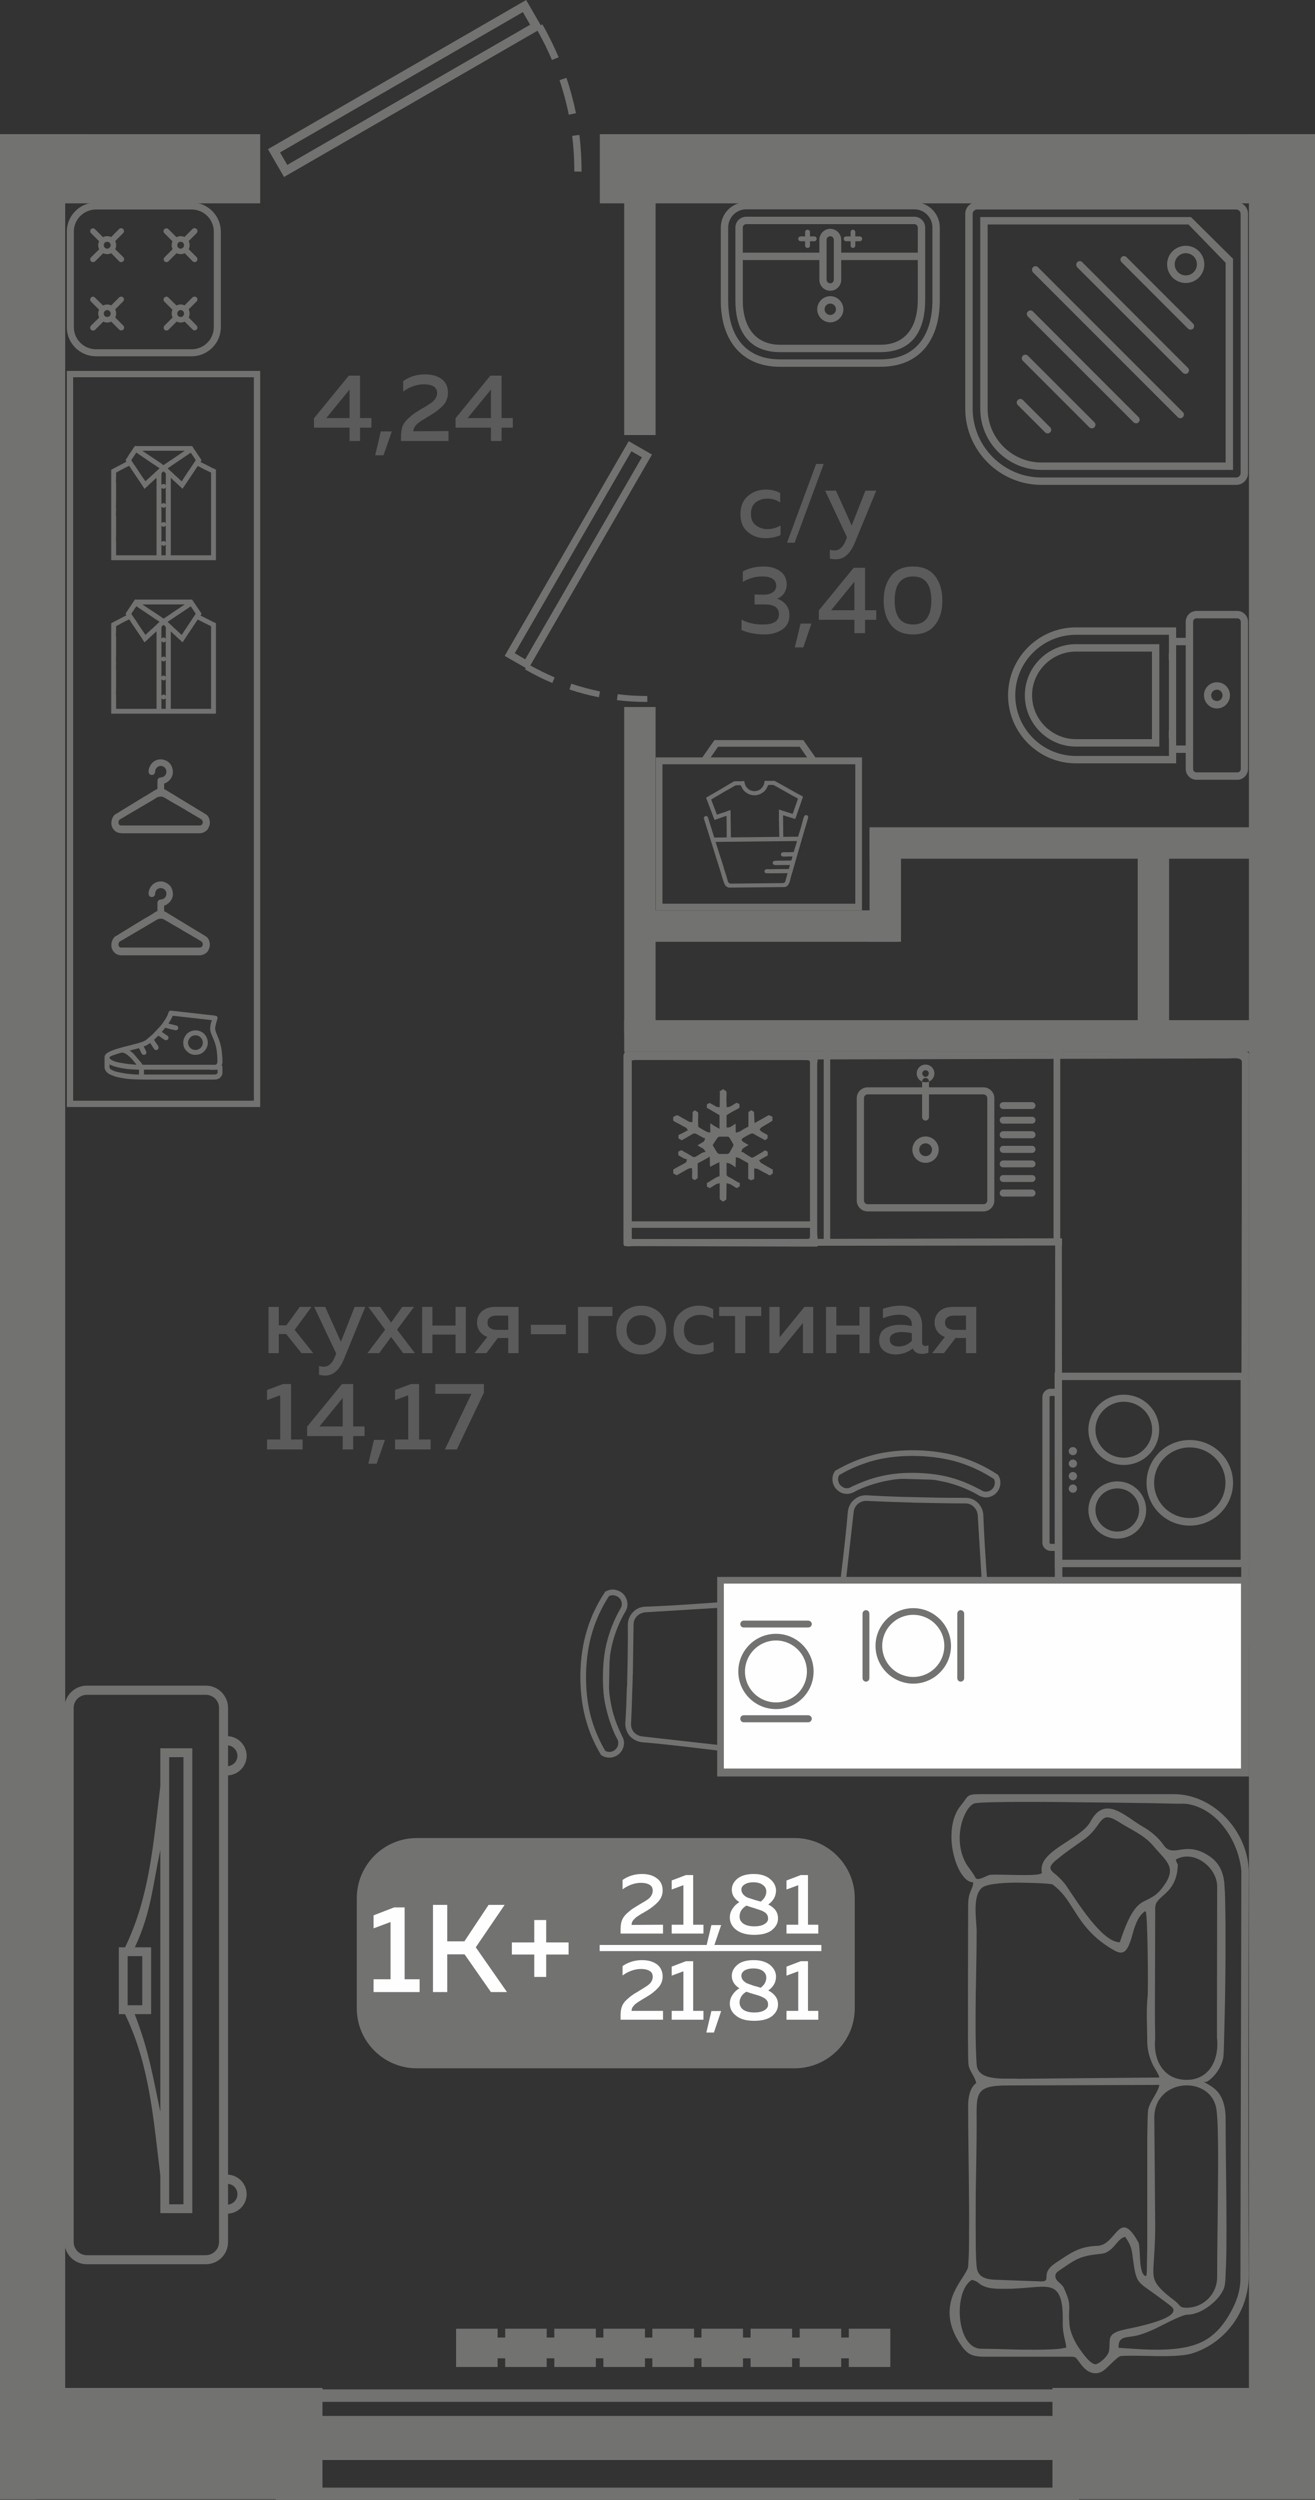 <?xml version="1.0" encoding="UTF-8"?>
<!DOCTYPE svg PUBLIC "-//W3C//DTD SVG 1.1//EN" "http://www.w3.org/Graphics/SVG/1.1/DTD/svg11.dtd">
<!-- Creator: CorelDRAW 2020 (64-Bit) -->
<svg xmlns="http://www.w3.org/2000/svg" xml:space="preserve" width="272px" height="517px" version="1.1" style="shape-rendering:geometricPrecision; text-rendering:geometricPrecision; image-rendering:optimizeQuality; fill-rule:evenodd; clip-rule:evenodd"
viewBox="0 0 72.83 138.43"
 xmlns:xlink="http://www.w3.org/1999/xlink"
 xmlns:xodm="http://www.corel.com/coreldraw/odm/2003">
 <rect x="0" y="0" width="72.83" height="138.43" fill="#333333" stroke="none"/>
 <defs>
  <style type="text/css">
   <![CDATA[
    .fil2 {fill:#FEFEFE}
    .fil0 {fill:#727271}
    .fil5 {fill:#727271}
    .fil3 {fill:#5B5B5B}
    .fil1 {fill:#FEFEFE}
    .fil4 {fill:#727271;fill-rule:nonzero}
   ]]>
  </style>
 </defs>
 <g id="Слой_x0020_1">
  <g id="_2485113127056">
   <polygon class="fil0" points="58.29,132.23 72.83,132.23 72.83,138.39 58.29,138.39 "/>
   <polygon class="fil0" points="0,132.23 17.86,132.23 17.86,138.39 0,138.39 "/>
   <polygon class="fil0" points="69.17,7.43 72.83,7.43 72.83,134.4 69.17,134.4 "/>
   <polygon class="fil0" points="0,7.49 3.61,7.49 3.61,134.46 0,134.46 "/>
   <polygon class="fil0" points="33.22,7.43 72.83,7.43 72.83,11.26 33.22,11.26 "/>
   <polygon class="fil0" points="71.96,61.51 72.83,61.51 72.83,63.25 71.96,63.25 "/>
   <polygon class="fil0" points="34.57,56.49 72.12,56.49 72.12,58.23 34.57,58.23 "/>
   <polygon class="fil0" points="63.01,57.54 63.01,46.27 64.75,46.27 64.75,57.54 "/>
   <polygon class="fil0" points="34.57,57.22 34.57,39.15 36.31,39.15 36.31,57.22 "/>
   <polygon class="fil0" points="34.57,24.09 34.57,9.37 36.31,9.37 36.31,24.09 "/>
   <polygon class="fil0" points="0,7.43 14.41,7.43 14.41,11.26 0,11.26 "/>
   <polygon class="fil0" points="0,26.04 0.52,26.04 0.52,27.78 0,27.78 "/>
   <polygon class="fil0" points="0,7.43 5.12,7.43 5.12,9.17 0,9.17 "/>
   <polygon class="fil0" points="0,17.47 1.28,17.47 1.28,21.3 0,21.3 "/>
   <polygon class="fil0" points="0,119.2 2.7,119.2 2.7,126.02 0,126.02 "/>
   <polygon class="fil0" points="0,121.25 1.99,121.25 1.99,138.39 0,138.39 "/>
   <polygon class="fil0" points="72.83,17.4 71.97,17.4 71.97,15.66 72.83,15.66 "/>
   <path class="fil0" d="M14.84 8.26l0.89 1.54 14.04 -8.1c0.3,0.53 0.56,1.06 0.8,1.62l0.37 -0.15c-0.27,-0.63 -0.56,-1.23 -0.9,-1.82l-0.09 0.05 -0.81 -1.4 -14.3 8.26zm17.37 1.24c0,-0.68 -0.04,-1.35 -0.12,-2.03l-0.4 0.05c0.08,0.66 0.12,1.31 0.12,1.98l0.4 0zm-0.31 -3.23c-0.14,-0.67 -0.31,-1.32 -0.53,-1.96l-0.38 0.13c0.21,0.63 0.38,1.25 0.51,1.91l0.4 -0.08zm-2.94 -5.6l0.4 0.7 -13.45 7.76 -0.4 -0.69 13.45 -7.77z"/>
   <polygon class="fil0" points="71.28,45.81 48.16,45.81 48.16,47.55 71.28,47.55 "/>
   <polygon class="fil0" points="49.7,50.41 35.62,50.41 35.62,52.15 49.7,52.15 "/>
   <polygon class="fil0" points="49.9,52.15 49.9,45.88 48.16,45.88 48.16,52.15 "/>
   <g>
    <polygon class="fil0" points="59.75,132.31 59.75,133 15.28,133 15.28,132.31 "/>
    <polygon class="fil0" points="59.75,137.75 59.75,138.43 15.28,138.43 15.28,137.75 "/>
    <polygon class="fil0" points="59.75,133.78 59.75,136.22 15.28,136.22 15.28,133.78 "/>
   </g>
   <g>
    <path class="fil0" d="M23.08 101.78l20.93 0c1.83,0 3.33,1.5 3.33,3.33l0 6.1c0,1.83 -1.5,3.32 -3.33,3.32l-20.93 0c-1.83,0 -3.32,-1.49 -3.32,-3.32l0 -6.1c0,-1.83 1.49,-3.33 3.32,-3.33z"/>
    <polygon class="fil1" points="33.21,107.7 45.49,107.7 45.49,108.04 33.21,108.04 "/>
    <path class="fil2" d="M21.83 105.62l0.58 0 0 3.98 0.83 0 0 0.71 -2.55 0 0 -0.71 0.94 0 0 -3.17 -0.94 0.35 0 -0.72 1.14 -0.44zm2.94 4.69l-0.79 0 0 -4.83 0.79 0 0 2.02 0.95 0 1.34 -2.02 0.89 0 -1.6 2.35 1.73 2.48 -0.89 0 -1.46 -2.09 -0.96 0 0 2.09zm5.48 -2.75l1.24 0 0 0.67 -1.24 0 0 1.24 -0.66 0 0 -1.24 -1.24 0 0 -0.67 1.24 0 0 -1.24 0.66 0 0 1.24z"/>
    <path class="fil2" d="M34.48 104.1c0.32,-0.22 0.68,-0.33 1.08,-0.33 0.34,0 0.61,0.08 0.82,0.24 0.21,0.15 0.32,0.38 0.32,0.67 0,0.25 -0.09,0.45 -0.25,0.63 -0.16,0.17 -0.37,0.34 -0.65,0.51 -0.02,0.01 -0.06,0.03 -0.12,0.07 -0.06,0.03 -0.1,0.06 -0.13,0.07 -0.02,0.02 -0.06,0.04 -0.11,0.07 -0.05,0.03 -0.09,0.06 -0.11,0.07 -0.02,0.02 -0.06,0.04 -0.1,0.07 -0.04,0.03 -0.06,0.06 -0.08,0.08 -0.02,0.02 -0.05,0.04 -0.07,0.07 -0.03,0.03 -0.04,0.06 -0.06,0.09 -0.01,0.02 -0.02,0.05 -0.03,0.08 -0.01,0.03 -0.01,0.07 -0.01,0.1l1.74 -0.01 0 0.49 -2.35 0 0 -0.24c0,-0.18 0.02,-0.34 0.07,-0.48 0.05,-0.14 0.14,-0.26 0.26,-0.38 0.13,-0.12 0.23,-0.2 0.3,-0.25 0.07,-0.05 0.19,-0.12 0.37,-0.23 0.02,-0.01 0.03,-0.02 0.04,-0.03 0.01,0 0.02,-0.01 0.04,-0.02 0.26,-0.15 0.44,-0.26 0.51,-0.33 0.13,-0.13 0.19,-0.27 0.19,-0.42 0,-0.14 -0.05,-0.25 -0.17,-0.32 -0.11,-0.07 -0.27,-0.11 -0.47,-0.11 -0.35,0 -0.7,0.12 -1.03,0.36l0 -0.52zm3.51 -0.27l0.4 0 0 2.75 0.57 0 0 0.49 -1.76 0 0 -0.49 0.65 0 0 -2.19 -0.65 0.24 0 -0.5 0.79 -0.3zm1.55 3.95l-0.42 0 0.28 -1.18 0.54 0 -0.4 1.18zm0.99 -3.14c0,-0.24 0.11,-0.44 0.31,-0.61 0.21,-0.17 0.51,-0.26 0.91,-0.26 0.37,0 0.67,0.09 0.89,0.27 0.22,0.18 0.33,0.39 0.34,0.63 0,0.32 -0.14,0.58 -0.43,0.79 0.36,0.18 0.54,0.43 0.54,0.77 0,0.25 -0.11,0.46 -0.33,0.64 -0.22,0.18 -0.55,0.27 -0.99,0.27 -0.44,0 -0.77,-0.1 -1,-0.28 -0.24,-0.19 -0.35,-0.42 -0.35,-0.68 0,-0.16 0.04,-0.32 0.14,-0.47 0.09,-0.15 0.22,-0.28 0.39,-0.38 -0.28,-0.18 -0.42,-0.41 -0.42,-0.69zm1.28 1.03c-0.21,-0.06 -0.37,-0.11 -0.47,-0.15 -0.13,0.08 -0.22,0.17 -0.29,0.27 -0.06,0.11 -0.09,0.22 -0.09,0.33 0,0.17 0.07,0.3 0.21,0.4 0.15,0.1 0.35,0.15 0.62,0.15 0.22,0 0.4,-0.04 0.54,-0.12 0.14,-0.08 0.21,-0.18 0.21,-0.31 0,-0.06 -0.01,-0.12 -0.03,-0.17 -0.03,-0.06 -0.06,-0.1 -0.1,-0.14 -0.04,-0.03 -0.09,-0.06 -0.16,-0.1 -0.06,-0.03 -0.12,-0.05 -0.18,-0.07 -0.06,-0.02 -0.13,-0.05 -0.22,-0.07 0,-0.01 -0.01,-0.01 -0.01,-0.01 -0.01,0 -0.01,0 -0.02,0 0,-0.01 -0.01,-0.01 -0.01,-0.01zm0.63 -0.93c0,-0.15 -0.06,-0.27 -0.19,-0.36 -0.12,-0.1 -0.3,-0.15 -0.53,-0.15 -0.2,0 -0.36,0.04 -0.48,0.12 -0.12,0.07 -0.18,0.17 -0.18,0.28 0,0.11 0.04,0.2 0.11,0.28 0.08,0.08 0.15,0.13 0.22,0.16 0.07,0.03 0.18,0.06 0.33,0.11 0.03,0.01 0.05,0.02 0.06,0.02 0.14,0.04 0.25,0.07 0.35,0.1 0.21,-0.16 0.31,-0.35 0.31,-0.56zm-7.96 4.13c0.32,-0.22 0.68,-0.33 1.08,-0.33 0.34,0 0.61,0.08 0.82,0.23 0.21,0.16 0.32,0.39 0.32,0.68 0,0.24 -0.09,0.45 -0.25,0.62 -0.16,0.18 -0.37,0.35 -0.65,0.51 -0.02,0.02 -0.06,0.04 -0.12,0.07 -0.06,0.04 -0.1,0.06 -0.13,0.08 -0.02,0.01 -0.06,0.04 -0.11,0.07 -0.05,0.03 -0.09,0.05 -0.11,0.07 -0.02,0.01 -0.06,0.04 -0.1,0.07 -0.04,0.03 -0.06,0.05 -0.08,0.07 -0.02,0.02 -0.05,0.05 -0.07,0.08 -0.03,0.03 -0.04,0.06 -0.06,0.08 -0.01,0.03 -0.02,0.06 -0.03,0.09 -0.01,0.03 -0.01,0.06 -0.01,0.09l1.74 0 0 0.49 -2.35 0 0 -0.25c0,-0.17 0.02,-0.33 0.07,-0.47 0.05,-0.14 0.14,-0.27 0.26,-0.38 0.13,-0.12 0.23,-0.2 0.3,-0.25 0.07,-0.05 0.19,-0.13 0.37,-0.23 0.02,-0.01 0.03,-0.02 0.04,-0.03 0.01,-0.01 0.02,-0.01 0.04,-0.02 0.26,-0.16 0.44,-0.27 0.51,-0.34 0.13,-0.12 0.19,-0.26 0.19,-0.41 0,-0.14 -0.05,-0.25 -0.17,-0.32 -0.11,-0.07 -0.27,-0.11 -0.47,-0.11 -0.35,0 -0.7,0.12 -1.03,0.36l0 -0.52zm3.51 -0.27l0.4 0 0 2.75 0.57 0 0 0.49 -1.76 0 0 -0.49 0.65 0 0 -2.19 -0.65 0.24 0 -0.5 0.79 -0.3zm1.55 3.95l-0.42 0 0.28 -1.19 0.54 0 -0.4 1.19zm0.99 -3.14c0,-0.24 0.11,-0.44 0.31,-0.61 0.21,-0.18 0.51,-0.26 0.91,-0.26 0.37,0 0.67,0.09 0.89,0.26 0.22,0.18 0.33,0.39 0.34,0.64 0,0.32 -0.14,0.58 -0.43,0.78 0.36,0.19 0.54,0.44 0.54,0.77 0,0.26 -0.11,0.47 -0.33,0.65 -0.22,0.17 -0.55,0.26 -0.99,0.26 -0.44,0 -0.77,-0.09 -1,-0.28 -0.24,-0.18 -0.35,-0.41 -0.35,-0.68 0,-0.15 0.04,-0.31 0.14,-0.46 0.09,-0.15 0.22,-0.28 0.39,-0.38 -0.28,-0.18 -0.42,-0.41 -0.42,-0.69zm1.28 1.03c-0.21,-0.06 -0.37,-0.11 -0.47,-0.15 -0.13,0.07 -0.22,0.16 -0.29,0.27 -0.06,0.11 -0.09,0.21 -0.09,0.32 0,0.17 0.07,0.31 0.21,0.41 0.15,0.1 0.35,0.15 0.62,0.15 0.22,0 0.4,-0.04 0.54,-0.12 0.14,-0.08 0.21,-0.18 0.21,-0.31 0,-0.07 -0.01,-0.12 -0.03,-0.18 -0.03,-0.05 -0.06,-0.09 -0.1,-0.13 -0.04,-0.03 -0.09,-0.07 -0.16,-0.1 -0.06,-0.03 -0.12,-0.06 -0.18,-0.08 -0.06,-0.02 -0.13,-0.04 -0.22,-0.07 0,0 -0.01,0 -0.01,0 -0.01,0 -0.01,0 -0.02,-0.01 0,0 -0.01,0 -0.01,0zm0.63 -0.93c0,-0.15 -0.06,-0.27 -0.19,-0.37 -0.12,-0.09 -0.3,-0.14 -0.53,-0.14 -0.2,0 -0.36,0.04 -0.48,0.11 -0.12,0.08 -0.18,0.18 -0.18,0.29 0,0.11 0.04,0.2 0.11,0.28 0.08,0.07 0.15,0.13 0.22,0.15 0.07,0.03 0.18,0.07 0.33,0.12 0.03,0.01 0.05,0.01 0.06,0.02 0.14,0.03 0.25,0.07 0.35,0.1 0.21,-0.16 0.31,-0.35 0.31,-0.56zm1.91 -5.68l0.4 0 0 2.75 0.57 0 0 0.49 -1.76 0 0 -0.49 0.65 0 0 -2.19 -0.65 0.24 0 -0.5 0.79 -0.3zm0 4.77l0.4 0 0 2.75 0.57 0 0 0.49 -1.76 0 0 -0.49 0.65 0 0 -2.19 -0.65 0.24 0 -0.5 0.79 -0.3z"/>
   </g>
   <path class="fil3" d="M15.44 74.93l-0.57 0 0 -2.56 0.57 0 0 1.02 0.42 0 0.74 -1.02 0.65 0 -0.93 1.27 1.03 1.29 -0.65 0 -0.85 -1.06 -0.41 0 0 1.06zm3.44 -0.63l0.76 -1.93 0.59 0 -1.19 2.91c-0.25,0.59 -0.59,0.89 -1.03,0.89 -0.11,0 -0.22,-0.02 -0.34,-0.04l0 -0.49c0.08,0.03 0.17,0.04 0.26,0.04 0.28,0 0.49,-0.2 0.64,-0.6l0.05 -0.13 -1.22 -2.58 0.61 0 0.87 1.93zm3.4 -1.93l0.65 0 -0.94 1.26 0.99 1.3 -0.65 0 -0.67 -0.9 -0.66 0.9 -0.65 0 0.98 -1.3 -0.93 -1.26 0.65 0 0.61 0.87 0.62 -0.87zm1.67 2.56l-0.57 0 0 -2.56 0.57 0 0 1.03 1.28 0 0 -1.03 0.57 0 0 2.56 -0.57 0 0 -1.03 -1.28 0 0 1.03zm2.99 0l-0.66 0 0.71 -0.9c-0.18,-0.06 -0.32,-0.17 -0.42,-0.31 -0.1,-0.14 -0.15,-0.3 -0.15,-0.48 0,-0.25 0.08,-0.45 0.26,-0.62 0.18,-0.16 0.42,-0.25 0.72,-0.25l1.32 0 0 2.56 -0.57 0 0 -0.84 -0.58 0 -0.63 0.84zm0.19 -1.98c-0.09,0.07 -0.13,0.17 -0.13,0.29 0,0.13 0.04,0.22 0.13,0.29 0.09,0.07 0.21,0.11 0.37,0.11l0.65 0 0 -0.79 -0.65 0c-0.16,0 -0.28,0.03 -0.37,0.1zm2.27 0.41l1.94 0 0 0.52 -1.94 0 0 -0.52zm3.18 1.57l-0.57 0 0 -2.56 1.91 0 0 0.5 -1.34 0 0 2.06zm1.96 -0.29c-0.27,-0.23 -0.41,-0.56 -0.41,-0.99 0,-0.42 0.14,-0.75 0.41,-0.99 0.27,-0.24 0.59,-0.36 0.97,-0.36 0.39,0 0.72,0.12 0.99,0.36 0.27,0.24 0.4,0.57 0.4,0.99 0,0.43 -0.13,0.76 -0.4,0.99 -0.27,0.24 -0.6,0.36 -0.99,0.36 -0.38,0 -0.7,-0.12 -0.97,-0.36zm1.56 -0.39c0.14,-0.15 0.22,-0.35 0.22,-0.6 0,-0.25 -0.08,-0.45 -0.22,-0.6 -0.15,-0.15 -0.35,-0.22 -0.59,-0.22 -0.24,0 -0.43,0.07 -0.58,0.22 -0.15,0.15 -0.23,0.35 -0.23,0.6 0,0.25 0.08,0.45 0.23,0.6 0.15,0.15 0.34,0.23 0.58,0.23 0.24,0 0.44,-0.08 0.59,-0.23zm1.2 -0.58c0,-0.44 0.14,-0.78 0.42,-1.01 0.28,-0.24 0.61,-0.36 0.99,-0.36 0.3,0 0.57,0.07 0.79,0.2l0 0.52c-0.2,-0.14 -0.44,-0.21 -0.71,-0.21 -0.26,0 -0.47,0.07 -0.65,0.21 -0.18,0.14 -0.26,0.35 -0.26,0.63 0,0.28 0.08,0.48 0.26,0.63 0.18,0.14 0.39,0.21 0.64,0.21 0.27,0 0.52,-0.06 0.74,-0.19l0 0.52c-0.24,0.12 -0.53,0.18 -0.84,0.18 -0.38,0 -0.7,-0.11 -0.97,-0.34 -0.28,-0.23 -0.41,-0.56 -0.41,-0.99zm3.98 1.26l-0.57 0 0 -2.06 -0.88 0 0 -0.5 2.33 0 0 0.5 -0.88 0 0 2.06zm1.82 0l-0.49 0 0 -2.56 0.57 0 0 1.68 1.37 -1.68 0.49 0 0 2.56 -0.57 0 0 -1.67 -1.37 1.67zm3.22 0l-0.57 0 0 -2.56 0.57 0 0 1.03 1.28 0 0 -1.03 0.57 0 0 2.56 -0.57 0 0 -1.03 -1.28 0 0 1.03zm4.75 -0.59c0,0.12 0.06,0.19 0.18,0.19 0.05,0 0.1,-0.01 0.17,-0.04l0 0.41c-0.1,0.05 -0.22,0.07 -0.36,0.07 -0.25,0 -0.42,-0.1 -0.51,-0.3 -0.27,0.22 -0.6,0.33 -0.96,0.33 -0.25,0 -0.47,-0.07 -0.64,-0.2 -0.17,-0.14 -0.26,-0.33 -0.26,-0.58 0,-0.3 0.11,-0.52 0.34,-0.66 0.22,-0.13 0.49,-0.2 0.8,-0.2 0.21,0 0.43,0.02 0.67,0.07l0 -0.09c0,-0.16 -0.06,-0.29 -0.18,-0.39 -0.12,-0.1 -0.28,-0.15 -0.5,-0.15 -0.31,0 -0.62,0.07 -0.92,0.2l0 -0.53c0.34,-0.11 0.66,-0.17 0.98,-0.17 0.38,0 0.67,0.1 0.87,0.28 0.21,0.19 0.32,0.47 0.32,0.84l0 0.92zm-1.13 -0.58c-0.19,0 -0.34,0.03 -0.47,0.1 -0.13,0.07 -0.19,0.17 -0.19,0.32 0,0.12 0.04,0.21 0.13,0.28 0.1,0.07 0.21,0.1 0.35,0.1 0.29,0 0.53,-0.1 0.74,-0.31l0 -0.43c-0.21,-0.04 -0.39,-0.06 -0.56,-0.06zm2.34 1.17l-0.65 0 0.7 -0.9c-0.18,-0.06 -0.32,-0.17 -0.42,-0.31 -0.1,-0.14 -0.15,-0.3 -0.15,-0.48 0,-0.25 0.09,-0.45 0.26,-0.62 0.18,-0.16 0.42,-0.25 0.73,-0.25l1.32 0 0 2.56 -0.57 0 0 -0.84 -0.58 0 -0.64 0.84zm0.19 -1.98c-0.09,0.07 -0.13,0.17 -0.13,0.29 0,0.13 0.04,0.22 0.13,0.29 0.09,0.07 0.22,0.11 0.37,0.11l0.66 0 0 -0.79 -0.66 0c-0.15,0 -0.28,0.03 -0.37,0.1zm-36.8 3.69l0.45 0 0 3.07 0.64 0 0 0.55 -1.97 0 0 -0.55 0.73 0 0 -2.45 -0.73 0.27 0 -0.56 0.88 -0.33zm3.27 0l0.62 0 0 2.35 0.63 0 0 0.53 -0.63 0 0 0.74 -0.58 0 0 -0.74 -1.97 0 0 -0.52 1.93 -2.36zm0.04 2.35l0 -1.58 -1.29 1.58 1.29 0zm1.88 2.06l-0.46 0 0.31 -1.32 0.61 0 -0.46 1.32zm1.9 -4.41l0.45 0 0 3.07 0.64 0 0 0.55 -1.97 0 0 -0.55 0.73 0 0 -2.45 -0.73 0.27 0 -0.56 0.88 -0.33zm1.35 0l2.69 0 0 0.48 -1.5 3.14 -0.66 0 1.47 -3.08 -2 0 0 -0.54z"/>
   <path class="fil3" d="M41.01 28.48c0,-0.45 0.14,-0.79 0.42,-1.02 0.28,-0.24 0.61,-0.35 0.99,-0.35 0.3,0 0.57,0.06 0.79,0.19l0 0.53c-0.2,-0.15 -0.44,-0.22 -0.71,-0.22 -0.25,0 -0.47,0.07 -0.65,0.21 -0.17,0.14 -0.26,0.35 -0.26,0.63 0,0.28 0.08,0.49 0.26,0.63 0.18,0.14 0.39,0.22 0.64,0.22 0.27,0 0.52,-0.07 0.74,-0.2l0 0.53c-0.24,0.11 -0.52,0.17 -0.84,0.17 -0.38,0 -0.7,-0.11 -0.97,-0.34 -0.28,-0.23 -0.41,-0.56 -0.41,-0.98zm3 1.57l-0.42 0 1.61 -4.36 0.42 0 -1.61 4.36zm3.16 -0.95l0.76 -1.93 0.6 0 -1.2 2.91c-0.25,0.59 -0.59,0.89 -1.03,0.89 -0.11,0 -0.22,-0.01 -0.34,-0.04l0 -0.49c0.08,0.03 0.17,0.04 0.26,0.04 0.28,0 0.49,-0.2 0.64,-0.6l0.05 -0.13 -1.21 -2.58 0.6 0 0.87 1.93zm-3.6 3.26c0,0.19 -0.05,0.35 -0.15,0.5 -0.1,0.14 -0.23,0.24 -0.39,0.29 0.2,0.06 0.36,0.17 0.49,0.32 0.13,0.15 0.2,0.35 0.2,0.61 0,0.34 -0.13,0.6 -0.4,0.78 -0.26,0.18 -0.59,0.27 -0.99,0.27 -0.46,0 -0.88,-0.08 -1.26,-0.24l0 -0.58c0.35,0.19 0.76,0.28 1.21,0.27 0.57,0 0.86,-0.19 0.86,-0.57 0,-0.36 -0.26,-0.54 -0.77,-0.54l-0.58 0 0 -0.55 0.51 0.01c0.22,0 0.39,-0.05 0.51,-0.14 0.12,-0.08 0.18,-0.2 0.18,-0.36 0,-0.16 -0.07,-0.29 -0.2,-0.38 -0.14,-0.09 -0.32,-0.13 -0.57,-0.13 -0.38,0 -0.74,0.1 -1.08,0.3l0 -0.58c0.34,-0.18 0.72,-0.27 1.16,-0.27 0.38,0 0.69,0.09 0.92,0.27 0.23,0.17 0.35,0.41 0.35,0.72zm0.92 3.49l-0.47 0 0.32 -1.32 0.6 0 -0.45 1.32zm2.79 -4.41l0.63 0 0 2.35 0.62 0 0 0.53 -0.62 0 0 0.74 -0.59 0 0 -0.74 -1.97 0 0 -0.52 1.93 -2.36zm0.04 2.35l0 -1.58 -1.29 1.58 1.29 0zm2.03 0.82c-0.27,-0.34 -0.41,-0.8 -0.41,-1.36 0,-0.56 0.14,-1.01 0.41,-1.36 0.28,-0.35 0.68,-0.52 1.22,-0.52 0.53,0 0.94,0.17 1.21,0.52 0.28,0.35 0.41,0.8 0.41,1.36 0,0.56 -0.13,1.02 -0.41,1.36 -0.27,0.35 -0.68,0.52 -1.21,0.52 -0.54,0 -0.94,-0.17 -1.22,-0.52zm1.22 -0.03c0.67,0 1.01,-0.44 1.01,-1.33 0,-0.88 -0.34,-1.33 -1.01,-1.33 -0.68,0 -1.02,0.45 -1.02,1.33 0,0.89 0.34,1.33 1.02,1.33z"/>
   <path class="fil3" d="M19.32 20.8l0.62 0 0 2.35 0.63 0 0 0.53 -0.63 0 0 0.74 -0.58 0 0 -0.74 -1.97 0 0 -0.52 1.93 -2.36zm0.04 2.35l0 -1.58 -1.29 1.58 1.29 0zm1.88 2.06l-0.46 0 0.31 -1.32 0.61 0 -0.46 1.32zm1.09 -4.11c0.36,-0.25 0.76,-0.37 1.21,-0.37 0.38,0 0.69,0.09 0.92,0.26 0.24,0.18 0.35,0.43 0.35,0.76 0,0.27 -0.09,0.5 -0.27,0.7 -0.18,0.19 -0.42,0.38 -0.73,0.56 -0.02,0.02 -0.07,0.05 -0.14,0.08 -0.06,0.04 -0.11,0.07 -0.13,0.09 -0.03,0.01 -0.07,0.04 -0.13,0.07 -0.06,0.04 -0.1,0.07 -0.12,0.08 -0.03,0.02 -0.07,0.05 -0.11,0.08 -0.05,0.04 -0.08,0.06 -0.1,0.09 -0.02,0.02 -0.05,0.05 -0.07,0.08 -0.03,0.04 -0.05,0.07 -0.07,0.1 -0.01,0.02 -0.02,0.06 -0.03,0.09 -0.01,0.04 -0.02,0.07 -0.02,0.11l1.95 -0.01 0 0.55 -2.63 0 0 -0.28c0,-0.19 0.03,-0.37 0.08,-0.53 0.06,-0.15 0.16,-0.29 0.3,-0.42 0.14,-0.13 0.25,-0.22 0.33,-0.28 0.07,-0.05 0.21,-0.14 0.41,-0.26 0.02,-0.01 0.03,-0.02 0.05,-0.03 0.01,-0.01 0.02,-0.01 0.04,-0.02 0.3,-0.18 0.49,-0.3 0.57,-0.38 0.14,-0.14 0.22,-0.29 0.22,-0.46 0,-0.16 -0.07,-0.28 -0.19,-0.36 -0.13,-0.08 -0.31,-0.12 -0.53,-0.12 -0.4,0 -0.78,0.13 -1.16,0.4l0 -0.58zm4.83 -0.3l0.62 0 0 2.35 0.62 0 0 0.53 -0.62 0 0 0.74 -0.59 0 0 -0.74 -1.96 0 0 -0.52 1.93 -2.36zm0.03 2.35l0 -1.58 -1.29 1.58 1.29 0z"/>
   <g>
    <polygon class="fil0" points="0.54,124.15 0.54,123.37 0,123.37 0,124.15 "/>
    <polygon class="fil0" points="0.54,122.47 0.54,121.69 0,121.69 0,122.47 "/>
   </g>
   <g>
    <g>
     <g>
      <path class="fil0" d="M4.09 12.82l0 5.3c0,0.67 0.55,1.22 1.23,1.22l5.29 0c0.68,0 1.23,-0.55 1.23,-1.22l0 -5.3c0,-0.67 -0.55,-1.22 -1.23,-1.22l-5.29 0c-0.68,0 -1.23,0.55 -1.23,1.22zm-0.39 0l0 5.3c0,0.89 0.73,1.61 1.62,1.61l5.29 0c0.89,0 1.62,-0.72 1.62,-1.61l0 -5.3c0,-0.88 -0.73,-1.61 -1.62,-1.61l-5.29 0c-0.89,0 -1.62,0.73 -1.62,1.61z"/>
      <path class="fil0" d="M6.29 13.22c-0.2,-0.19 -0.51,-0.19 -0.7,0 -0.2,0.2 -0.2,0.51 0,0.71 0.19,0.19 0.5,0.19 0.7,0 0.19,-0.2 0.19,-0.51 0,-0.71zm-0.22 0.22c-0.07,-0.07 -0.19,-0.07 -0.27,0 -0.07,0.08 -0.07,0.2 0,0.27 0.08,0.08 0.2,0.08 0.27,0 0.08,-0.07 0.08,-0.19 0,-0.27z"/>
      <path class="fil0" d="M6.83 14.24l-0.48 -0.47c-0.06,-0.06 -0.16,-0.06 -0.22,0l0 0c-0.06,0.06 -0.06,0.16 0,0.22l0.47 0.48c0.06,0.06 0.16,0.06 0.23,0l0 -0.01c0.06,-0.06 0.06,-0.16 0,-0.22zm-1.56 0.23l0.48 -0.48c0.06,-0.06 0.06,-0.16 0,-0.22l0 0c-0.06,-0.06 -0.16,-0.06 -0.22,0l-0.49 0.48c-0.06,0.06 -0.06,0.16 0,0.22l0 0c0.07,0.06 0.17,0.06 0.23,0zm1.33 -1.79l-0.46 0.46c-0.06,0.06 -0.06,0.16 0,0.23l0 0c0.06,0.06 0.16,0.06 0.22,0l0.46 -0.46c0.06,-0.06 0.06,-0.16 0,-0.23l0 0c-0.06,-0.06 -0.16,-0.06 -0.22,0zm-1.56 0.23l0.49 0.49c0.06,0.06 0.16,0.06 0.22,0l0 0c0.06,-0.06 0.06,-0.16 0,-0.22l-0.49 -0.49c-0.06,-0.06 -0.16,-0.06 -0.22,0l0 0c-0.06,0.06 -0.06,0.16 0,0.22z"/>
      <path class="fil0" d="M6.29 17.01c-0.2,-0.2 -0.51,-0.2 -0.7,0 -0.2,0.19 -0.2,0.51 0,0.7 0.19,0.2 0.5,0.2 0.7,0 0.19,-0.19 0.19,-0.51 0,-0.7zm-0.22 0.22c-0.07,-0.08 -0.19,-0.08 -0.27,0 -0.07,0.07 -0.07,0.19 0,0.27 0.08,0.07 0.2,0.07 0.27,0 0.08,-0.08 0.08,-0.2 0,-0.27z"/>
      <path class="fil0" d="M6.83 18.03l-0.48 -0.48c-0.06,-0.06 -0.16,-0.06 -0.22,0l0 0c-0.06,0.07 -0.06,0.17 0,0.23l0.47 0.47c0.06,0.06 0.16,0.06 0.23,0l0 0c0.06,-0.06 0.06,-0.16 0,-0.22zm-1.56 0.23l0.48 -0.48c0.06,-0.06 0.06,-0.17 0,-0.23l0 0c-0.06,-0.06 -0.16,-0.06 -0.22,0l-0.49 0.48c-0.06,0.07 -0.06,0.17 0,0.23l0 0c0.07,0.06 0.17,0.06 0.23,0zm1.33 -1.79l-0.46 0.46c-0.06,0.06 -0.06,0.16 0,0.22l0 0c0.06,0.06 0.16,0.06 0.22,0l0.46 -0.46c0.06,-0.06 0.06,-0.16 0,-0.22l0 0c-0.06,-0.06 -0.16,-0.06 -0.22,0zm-1.56 0.23l0.49 0.49c0.06,0.06 0.16,0.06 0.22,0l0 0c0.06,-0.07 0.06,-0.17 0,-0.23l-0.49 -0.48c-0.06,-0.07 -0.16,-0.07 -0.22,0l0 0c-0.06,0.06 -0.06,0.16 0,0.22z"/>
      <path class="fil0" d="M10.36 13.22c-0.2,-0.19 -0.51,-0.19 -0.71,0 -0.19,0.2 -0.19,0.51 0,0.71 0.2,0.19 0.51,0.19 0.71,0 0.19,-0.2 0.19,-0.51 0,-0.71zm-0.22 0.22c-0.08,-0.07 -0.2,-0.07 -0.27,0 -0.07,0.08 -0.07,0.2 0,0.27 0.07,0.08 0.19,0.08 0.27,0 0.07,-0.07 0.07,-0.19 0,-0.27z"/>
      <path class="fil0" d="M10.89 14.24l-0.47 -0.47c-0.06,-0.06 -0.16,-0.06 -0.22,0l0 0c-0.06,0.06 -0.06,0.16 0,0.22l0.47 0.48c0.06,0.06 0.16,0.06 0.22,0l0 -0.01c0.06,-0.06 0.06,-0.16 0,-0.22zm-1.56 0.23l0.48 -0.48c0.07,-0.06 0.07,-0.16 0,-0.22l0 0c-0.06,-0.06 -0.16,-0.06 -0.22,0l-0.48 0.48c-0.06,0.06 -0.06,0.16 0,0.22l0 0c0.06,0.06 0.16,0.06 0.22,0zm1.33 -1.79l-0.46 0.46c-0.06,0.06 -0.06,0.16 0,0.23l0 0c0.07,0.06 0.17,0.06 0.23,0l0.46 -0.46c0.06,-0.06 0.06,-0.16 0,-0.23l0 0c-0.07,-0.06 -0.17,-0.06 -0.23,0zm-1.56 0.23l0.49 0.49c0.06,0.06 0.16,0.06 0.23,0l0 0c0.06,-0.06 0.06,-0.16 0,-0.22l-0.49 -0.49c-0.06,-0.06 -0.16,-0.06 -0.23,0l0 0c-0.06,0.06 -0.06,0.16 0,0.22z"/>
      <path class="fil0" d="M10.36 17.01c-0.2,-0.2 -0.51,-0.2 -0.71,0 -0.19,0.19 -0.19,0.51 0,0.7 0.2,0.2 0.51,0.2 0.71,0 0.19,-0.19 0.19,-0.51 0,-0.7zm-0.22 0.22c-0.08,-0.08 -0.2,-0.08 -0.27,0 -0.07,0.07 -0.07,0.19 0,0.27 0.07,0.07 0.19,0.07 0.27,0 0.07,-0.08 0.07,-0.2 0,-0.27z"/>
      <path class="fil0" d="M10.89 18.03l-0.47 -0.48c-0.06,-0.06 -0.16,-0.06 -0.22,0l0 0c-0.06,0.07 -0.06,0.17 0,0.23l0.47 0.47c0.06,0.06 0.16,0.06 0.22,0l0 0c0.06,-0.06 0.06,-0.16 0,-0.22zm-1.56 0.23l0.48 -0.48c0.07,-0.06 0.07,-0.17 0,-0.23l0 0c-0.06,-0.06 -0.16,-0.06 -0.22,0l-0.48 0.48c-0.06,0.07 -0.06,0.17 0,0.23l0 0c0.06,0.06 0.16,0.06 0.22,0zm1.33 -1.79l-0.46 0.46c-0.06,0.06 -0.06,0.16 0,0.22l0 0c0.07,0.06 0.17,0.06 0.23,0l0.46 -0.46c0.06,-0.06 0.06,-0.16 0,-0.22l0 0c-0.07,-0.06 -0.17,-0.06 -0.23,0zm-1.56 0.23l0.49 0.49c0.06,0.06 0.16,0.06 0.23,0l0 0c0.06,-0.07 0.06,-0.17 0,-0.23l-0.49 -0.48c-0.06,-0.07 -0.16,-0.07 -0.23,0l0 0c-0.06,0.06 -0.06,0.16 0,0.22z"/>
      <path class="fil0" d="M3.7 61.3l0 -40.76 10.71 0 0 40.76 -10.71 0zm0.35 -0.35l10.01 0 0 -40.06 -10.01 0 0 40.06z"/>
      <path class="fil0" d="M8.96 39.25l0.22 0 0 -0.59c0,0 0,0 0,0l-0.04 0.04c-0.11,0.08 -0.18,-0.02 -0.2,-0.03l0 0.52c0,0.04 -0.01,0.06 0.02,0.06zm0.22 -1.64c-0.11,0.14 -0.21,0.02 -0.24,0.01l0 0.9c0.01,-0.01 0.11,-0.1 0.19,-0.04 0.01,0.01 0.02,0.02 0.03,0.03 0.01,0.01 0.01,0.01 0.01,0.01l0.01 0.02 0 -0.93zm0 -1.07l-0.02 0.04c-0.01,0.01 -0.02,0.01 -0.03,0.02 -0.11,0.07 -0.16,-0.02 -0.19,-0.03l0 0.9c0.04,-0.03 0.06,-0.07 0.13,-0.06 0.03,0 0.05,0.01 0.07,0.03 0.03,0.02 0.02,0.02 0.04,0.04l0 -0.94zm0 -1.04c-0.02,0.01 -0.02,0.03 -0.05,0.05 -0.1,0.06 -0.17,-0.03 -0.19,-0.04l0 0.9c0.04,-0.01 0.04,-0.05 0.1,-0.05 0.1,0 0.09,0.01 0.14,0.07l0 -0.93zm0 -0.12c0,-0.06 0.01,-0.64 0,-0.67 -0.01,-0.01 -0.1,-0.1 -0.12,-0.11l-0.03 0.02c-0.01,0.01 -0.02,0.02 -0.03,0.03 -0.01,0.01 -0.05,0.05 -0.05,0.05 -0.02,0.04 -0.01,0.59 -0.01,0.66 0.04,-0.02 0.04,-0.06 0.12,-0.06 0.07,0 0.09,0.04 0.12,0.08zm2.51 -0.7l-0.27 -0.14c-0.02,-0.01 -0.03,-0.01 -0.05,-0.02 -0.04,-0.02 -0.38,-0.2 -0.42,-0.21l-0.73 1.09c-0.02,0.03 -0.09,0.15 -0.11,0.16 -0.02,-0.01 -0.02,-0.01 -0.04,-0.03 -0.02,-0.01 -0.03,-0.02 -0.04,-0.04l-0.3 -0.27c-0.01,-0.01 -0.02,-0.02 -0.02,-0.03l-0.09 -0.07c-0.02,-0.03 -0.14,-0.14 -0.16,-0.15l0 4.17c0,0.06 -0.02,0.11 0.02,0.11l2.21 0 0 -4.4c0,-0.03 0,-0.02 0,-0.04 0,-0.01 0,-0.03 0,-0.04 0,-0.03 0,-0.06 0,-0.09zm-5.26 0.13l-0.01 0.41c0,0.02 0.01,0.02 0.01,0.05l0 0.84c0,0.02 0,0.03 -0.01,0.04 0,0.02 0.01,0.01 0.01,0.04l-0.01 0.41c0,0.02 0.01,0.02 0.01,0.05l-0.01 0.41c0,0.02 0.01,0.02 0.01,0.04l0 0.85c0,0.01 0,0.03 -0.01,0.03 0,0.02 0.01,0.02 0.01,0.05l-0.01 0.41c0,0.02 0.01,0.02 0.01,0.05l0 0.76 2.24 0 0 -4.29c-0.06,0.04 -0.23,0.21 -0.3,0.27l-0.12 0.11c-0.03,0.03 -0.05,0.05 -0.08,0.08l-0.17 0.15c-0.03,-0.05 -0.07,-0.1 -0.1,-0.16 -0.02,-0.02 -0.04,-0.05 -0.05,-0.08l-0.59 -0.87c-0.01,-0.03 -0.03,-0.05 -0.05,-0.08 -0.01,-0.02 -0.04,-0.06 -0.05,-0.08 -0.05,0 -0.34,0.17 -0.43,0.21 -0.03,0.02 -0.07,0.04 -0.1,0.06l-0.18 0.09c-0.03,0.03 -0.02,0.03 -0.02,0.08l0 0.07zm2.08 -0.59c-0.02,-0.01 -0.02,-0.02 -0.04,-0.03 -0.02,-0.02 -0.03,-0.02 -0.04,-0.03l-0.88 -0.59 -0.2 0.3c-0.07,0.11 -0.09,0.11 -0.06,0.15l0.16 0.24c0.02,0.02 0.02,0.03 0.04,0.05 0.1,0.16 0.3,0.46 0.43,0.65 0.02,0.03 0.12,0.16 0.13,0.2l0.25 -0.23c0.01,-0.01 0.01,-0.01 0.01,-0.01l0.04 -0.04c0.03,-0.03 0.06,-0.05 0.1,-0.08 0.08,-0.09 0.21,-0.19 0.29,-0.28l0.1 -0.09 -0.33 -0.21zm1.55 0.94c0.02,-0.02 0.06,-0.08 0.07,-0.1 0.02,-0.02 0.02,-0.03 0.03,-0.05l0.63 -0.95c0.04,-0.05 0.06,-0.06 0.04,-0.09l-0.2 -0.3c-0.02,-0.03 -0.05,-0.08 -0.07,-0.09l-1.27 0.85c0,0.03 0.04,0.05 0.04,0.05 0,0 0,0 0,0l0.1 0.09c0.02,0.02 0.03,0.03 0.05,0.05 0.02,0.02 0.03,0.02 0.05,0.04l0.07 0.08c0,0 0.01,0 0.01,0l0.06 0.06c0.02,0.02 0.03,0.02 0.05,0.04l0.34 0.32zm-1.18 -1.03c0.23,0.15 0.11,0.16 0.33,0.03l0.22 -0.15c0.03,-0.02 0.05,-0.03 0.07,-0.05l0.73 -0.49 -2.35 0 1 0.66zm1.76 -0.93c0.05,0.09 0.52,0.76 0.52,0.79 0,0.02 -0.05,0.06 -0.05,0.1 0.04,0.01 0.58,0.29 0.64,0.32l0.08 0.04c0.04,0.01 0.13,0.05 0.13,0.08l0 4.97c0,0.01 -0.01,0.02 -0.02,0.02l-5.76 0c-0.02,0 -0.02,-0.01 -0.02,-0.02l0 -4.97c0,-0.02 0.02,-0.03 0.04,-0.04l0.8 -0.42c-0.02,-0.08 -0.11,-0.02 0.06,-0.25 0.02,-0.03 0.03,-0.06 0.05,-0.08l0.28 -0.42c0.1,-0.15 0.07,-0.12 0.15,-0.12 0.09,0 0.19,0 0.28,0l2.82 0z"/>
      <path class="fil0" d="M11.07 52.47l-4.36 0c-0.12,0 -0.18,-0.12 -0.13,-0.26 0.03,-0.07 0.05,-0.07 0.12,-0.11l1.85 -1.09c0.15,-0.09 0.2,-0.14 0.38,-0.14 0.12,0 0.23,0.1 0.35,0.16l0.32 0.19c0.1,0.05 0.22,0.13 0.32,0.18l0.36 0.22c0.01,0 0.02,0.01 0.04,0.02l0.28 0.16c0.01,0.01 0.02,0.02 0.04,0.03l0.4 0.23c0.02,0.01 0.03,0.02 0.04,0.03 0.04,0.02 0.09,0.04 0.11,0.08 0.09,0.12 0.02,0.3 -0.12,0.3zm-4.9 -0.19l0 0.1 0 0.03c0.01,0.09 0.05,0.18 0.1,0.26 0.01,0.01 0.02,0.02 0.03,0.03 0.04,0.05 0.05,0.06 0.1,0.1 0.1,0.07 0.17,0.08 0.28,0.1l0.01 0c0,0 0,0 0,0 0,0 0,0 0,0l4.4 0c0.01,-0.01 0.1,0 0.21,-0.06 0.09,-0.04 0.13,-0.08 0.19,-0.14 0.02,-0.03 0.06,-0.09 0.07,-0.13 0.05,-0.11 0.04,-0.1 0.06,-0.19l0 -0.02 0 -0.1 -0.02 -0.11c-0.01,-0.04 -0.02,-0.07 -0.03,-0.1 -0.02,-0.05 -0.08,-0.13 -0.11,-0.16l-0.25 -0.16c-0.03,-0.01 -0.06,-0.03 -0.09,-0.05l-1.35 -0.82c-0.11,-0.07 -0.22,-0.14 -0.33,-0.2l-0.26 -0.16c-0.02,-0.01 -0.06,-0.03 -0.09,-0.04l0 -0.31c0.03,0 0.13,-0.05 0.15,-0.07 0.22,-0.13 0.37,-0.39 0.33,-0.66 -0.03,-0.21 -0.11,-0.37 -0.28,-0.48 -0.08,-0.06 -0.17,-0.1 -0.27,-0.12l-0.05 -0.01c-0.01,0 -0.01,0 -0.01,0 0,0 0,0 0,0l-0.11 0c0,0 0,0 -0.01,0 -0.03,0.01 -0.05,0.01 -0.11,0.02 -0.04,0.01 -0.07,0.03 -0.11,0.04 -0.03,0.02 -0.06,0.03 -0.09,0.05 -0.25,0.17 -0.38,0.56 -0.25,0.7 0.08,0.09 0.24,0.06 0.29,-0.04 0.05,-0.1 -0.01,-0.19 0.12,-0.32 0.15,-0.14 0.39,-0.1 0.49,0.08 0.1,0.19 -0.01,0.42 -0.21,0.46 -0.04,0.01 -0.09,0.01 -0.13,0.02 -0.07,0.03 -0.12,0.09 -0.12,0.18l0 0.45c-0.04,0.01 -0.13,0.06 -0.18,0.09 -0.05,0.04 -0.11,0.07 -0.16,0.11l-0.26 0.15c-0.03,0.02 -0.06,0.04 -0.09,0.05l-1.36 0.83c-0.06,0.04 -0.11,0.07 -0.17,0.11l-0.13 0.07c-0.03,0.02 -0.02,0.02 -0.04,0.04 -0.08,0.08 -0.13,0.2 -0.15,0.32l-0.01 0.06z"/>
      <path class="fil0" d="M12.05 59.38l0 -0.15c-0.07,0 -0.12,0.01 -0.19,0.01 -0.06,0 -0.12,0 -0.19,0 -0.04,0 -0.05,-0.01 -0.09,-0.01l-3.59 0c-0.02,0 -0.02,0 -0.02,0.02l0 0.25 3.94 0c0.07,0 0.14,-0.05 0.14,-0.12zm-4.35 0.1l0 -0.23c0,-0.03 -0.05,-0.02 -0.1,-0.02 -0.08,0 -0.27,-0.02 -0.35,-0.02 -0.28,-0.01 -0.86,-0.11 -1.1,-0.23 -0.03,-0.01 -0.06,-0.03 -0.08,-0.04 0,0.1 -0.02,0.19 0.03,0.24 0.12,0.12 0.45,0.2 0.61,0.22 0.09,0.02 0.26,0.05 0.36,0.06 0.14,0.01 0.37,0.04 0.51,0.04 0.09,0 0.12,0.01 0.12,-0.02zm-0.15 -0.52c0,-0.02 -0.04,-0.07 -0.06,-0.09l-0.17 -0.21c-0.11,-0.12 -0.32,-0.32 -0.48,-0.36 -0.06,-0.02 -0.07,-0.02 -0.12,-0.01 -0.17,0.05 -0.3,0.09 -0.47,0.15 -0.14,0.06 -0.29,0.11 -0.08,0.25 0.22,0.14 0.67,0.19 0.95,0.23l0.43 0.04zm2.14 -2.7c-0.04,0 -0.09,-0.01 -0.13,-0.01 -0.01,0.05 -0.08,0.18 -0.11,0.23l-0.12 0.2 0.32 0.08c0.1,0.02 0.22,0.03 0.22,0.16 0,0.08 -0.06,0.13 -0.14,0.13 -0.02,0 -0.25,-0.05 -0.29,-0.06l-0.29 -0.08c-0.02,0.03 -0.03,0.05 -0.05,0.07 -0.02,0.02 -0.03,0.03 -0.05,0.05 -0.03,0.04 -0.06,0.07 -0.09,0.11l0.31 0.21c0.12,0.09 0.05,0.25 -0.07,0.25l-0.03 0c-0.04,0 -0.25,-0.15 -0.3,-0.19l-0.1 -0.06 -0.24 0.23 0.2 0.3c0.05,0.07 0.05,0.07 0.05,0.15 0,0.08 -0.15,0.19 -0.25,0.05l-0.21 -0.32 -0.09 0.05c-0.13,0.1 -0.17,0.09 -0.27,0.14 0.03,0.06 0.15,0.28 0.15,0.33 0,0.07 -0.06,0.13 -0.13,0.13 -0.12,0 -0.13,-0.06 -0.18,-0.16l-0.1 -0.21c-0.01,0 -0.48,0.13 -0.52,0.13 0.01,0 0.01,0.01 0.02,0.01 0.05,0.05 0.14,0.11 0.19,0.16l0.44 0.52c0.01,0.02 0.06,0.1 0.08,0.1l3.61 0c0.08,0 0.14,0 0.22,0 0.05,0 0.18,0.01 0.22,-0.01 0.04,-0.02 0.08,-0.07 0.08,-0.14 0,-0.39 -0.03,-0.73 -0.13,-1.04 -0.01,-0.04 -0.02,-0.06 -0.04,-0.11 -0.15,-0.43 -0.32,-0.53 -0.17,-1.07 0.01,-0.02 0.03,-0.07 0.03,-0.1l-2.04 -0.23zm2.63 2.8l0 0.37 0 0.01c-0.02,0.06 -0.01,0.08 -0.06,0.15 -0.13,0.2 -0.3,0.19 -0.52,0.19l-3.76 0c-0.16,0 -0.31,-0.01 -0.46,-0.01l-0.22 -0.01c-0.15,0 -0.48,-0.05 -0.63,-0.08 -0.06,-0.01 -0.14,-0.03 -0.19,-0.04 -0.07,-0.02 -0.12,-0.03 -0.18,-0.06 -0.22,-0.07 -0.44,-0.18 -0.5,-0.41l-0.01 -0.02 0 -0.64c0,0 0,0 0,-0.01l0.03 -0.07c0.12,-0.23 0.74,-0.37 1,-0.45 0.19,-0.05 0.42,-0.1 0.62,-0.16 0.16,-0.04 0.44,-0.11 0.58,-0.19 0.12,-0.07 0.2,-0.16 0.3,-0.24 0.1,-0.07 0.24,-0.22 0.32,-0.31l0.14 -0.15c0.16,-0.15 0.43,-0.54 0.51,-0.74l0.05 -0.15c0.02,-0.04 0.06,-0.07 0.11,-0.08 0.03,0 0.3,0.04 0.35,0.04 0.12,0.01 0.24,0.03 0.35,0.04l1.23 0.14c0.16,0.02 0.36,0.03 0.52,0.06 0.07,0.01 0.09,0.01 0.13,0.06 0.03,0.04 0.02,0.1 0,0.15 -0.03,0.1 -0.06,0.2 -0.08,0.3 -0.04,0.14 -0.05,0.2 -0.01,0.34 0.05,0.18 0.19,0.43 0.26,0.71 0.03,0.12 0.05,0.18 0.07,0.32 0.02,0.13 0.06,0.59 0.05,0.72 -0.01,0.09 -0.03,0.09 -0.04,0.15 0.01,0.02 0.01,0.02 0.02,0.04l0.02 0.03c0,0 0,0 0,0zm-1.09 -1.3l0 -0.05c0,-0.19 -0.19,-0.38 -0.38,-0.38 -0.19,0 -0.31,0.07 -0.4,0.25 -0.1,0.2 0.02,0.49 0.28,0.55 0.08,0.02 0.19,0.01 0.25,-0.02 0.14,-0.06 0.25,-0.19 0.25,-0.35zm0.28 0c0,0.17 -0.09,0.34 -0.2,0.45 -0.03,0.03 -0.05,0.05 -0.09,0.08 -0.15,0.1 -0.25,0.12 -0.44,0.12 -0.14,0 -0.29,-0.07 -0.39,-0.16l-0.08 -0.08c-0.02,-0.01 -0.03,-0.02 -0.04,-0.04 -0.17,-0.24 -0.16,-0.56 0.01,-0.79 0.02,-0.04 0.04,-0.06 0.07,-0.09 0.27,-0.26 0.69,-0.26 0.96,0 0.12,0.13 0.2,0.29 0.2,0.51z"/>
      <path class="fil0" d="M8.96 30.75l0.22 0 0 -0.6c0,0 0,0 0,0.01l-0.04 0.04c-0.11,0.07 -0.18,-0.03 -0.2,-0.03l0 0.52c0,0.03 -0.01,0.06 0.02,0.06zm0.22 -1.65c-0.11,0.15 -0.21,0.02 -0.24,0.02l0 0.89c0.01,0 0.11,-0.09 0.19,-0.03 0.01,0.01 0.02,0.02 0.03,0.03 0.01,0 0.01,0 0.01,0.01l0.01 0.01 0 -0.93zm0 -1.06l-0.02 0.03c-0.01,0.02 -0.02,0.02 -0.03,0.03 -0.11,0.06 -0.16,-0.03 -0.19,-0.04l0 0.9c0.04,-0.02 0.06,-0.06 0.13,-0.05 0.03,0 0.05,0.01 0.07,0.02 0.03,0.02 0.02,0.03 0.04,0.05l0 -0.94zm0 -1.05c-0.02,0.02 -0.02,0.04 -0.05,0.05 -0.1,0.07 -0.17,-0.02 -0.19,-0.03l0 0.9c0.04,-0.01 0.04,-0.05 0.1,-0.05 0.1,0 0.09,0.01 0.14,0.07l0 -0.94zm0 -0.12c0,-0.05 0.01,-0.64 0,-0.66 -0.01,-0.01 -0.1,-0.1 -0.12,-0.11l-0.03 0.02c-0.01,0.01 -0.02,0.01 -0.03,0.02 -0.01,0.01 -0.05,0.05 -0.05,0.06 -0.02,0.03 -0.01,0.59 -0.01,0.65 0.04,-0.01 0.04,-0.05 0.12,-0.05 0.07,0 0.09,0.03 0.12,0.07zm2.51 -0.7l-0.27 -0.13c-0.02,-0.01 -0.03,-0.02 -0.05,-0.02 -0.04,-0.02 -0.38,-0.21 -0.42,-0.21l-0.73 1.09c-0.02,0.02 -0.09,0.14 -0.11,0.16 -0.02,-0.01 -0.02,-0.02 -0.04,-0.03 -0.02,-0.02 -0.03,-0.02 -0.04,-0.04l-0.3 -0.28c-0.01,-0.01 -0.02,-0.01 -0.02,-0.02l-0.09 -0.07c-0.02,-0.03 -0.14,-0.15 -0.16,-0.15l0 4.16c0,0.06 -0.02,0.12 0.02,0.12l2.21 0 0 -4.41c0,-0.03 0,-0.01 0,-0.03 0,-0.01 0,-0.03 0,-0.04 0,-0.03 0,-0.07 0,-0.1zm-5.26 0.14l-0.01 0.41c0,0.02 0.01,0.01 0.01,0.04l0 0.84c0,0.02 0,0.03 -0.01,0.04 0,0.02 0.01,0.02 0.01,0.05l-0.01 0.41c0,0.02 0.01,0.01 0.01,0.04l-0.01 0.42c0,0.02 0.01,0.01 0.01,0.04l0 0.84c0,0.02 0,0.03 -0.01,0.04 0,0.02 0.01,0.02 0.01,0.04l-0.01 0.42c0,0.02 0.01,0.01 0.01,0.04l0 0.77 2.24 0 0 -4.29c-0.06,0.04 -0.23,0.21 -0.3,0.27l-0.12 0.11c-0.03,0.03 -0.05,0.05 -0.08,0.08l-0.17 0.15c-0.03,-0.06 -0.07,-0.11 -0.1,-0.16 -0.02,-0.03 -0.04,-0.05 -0.05,-0.08l-0.59 -0.87c-0.01,-0.03 -0.03,-0.05 -0.05,-0.08 -0.01,-0.02 -0.04,-0.06 -0.05,-0.08 -0.05,0 -0.34,0.16 -0.43,0.21 -0.03,0.02 -0.07,0.03 -0.1,0.05l-0.18 0.1c-0.03,0.02 -0.02,0.03 -0.02,0.08l0 0.07zm2.08 -0.6c-0.02,-0.01 -0.02,-0.02 -0.04,-0.03 -0.02,-0.01 -0.03,-0.01 -0.04,-0.02l-0.88 -0.6 -0.2 0.3c-0.07,0.11 -0.09,0.11 -0.06,0.16l0.16 0.24c0.02,0.02 0.02,0.03 0.04,0.05 0.1,0.16 0.3,0.46 0.43,0.65 0.02,0.03 0.12,0.16 0.13,0.19l0.25 -0.22c0.01,-0.01 0.01,-0.01 0.01,-0.02l0.04 -0.03c0.03,-0.03 0.06,-0.05 0.1,-0.09 0.08,-0.08 0.21,-0.19 0.29,-0.27l0.1 -0.09 -0.33 -0.22zm1.55 0.94c0.02,-0.01 0.06,-0.07 0.07,-0.1 0.02,-0.02 0.02,-0.03 0.03,-0.05l0.63 -0.94c0.04,-0.06 0.06,-0.07 0.04,-0.1l-0.2 -0.3c-0.02,-0.02 -0.05,-0.07 -0.07,-0.09l-1.27 0.86c0,0.03 0.04,0.04 0.04,0.05 0,0 0,0 0,0l0.1 0.09c0.02,0.02 0.03,0.03 0.05,0.04 0.02,0.02 0.03,0.03 0.05,0.05l0.07 0.07c0,0 0.01,0 0.01,0l0.06 0.07c0.02,0.01 0.03,0.02 0.05,0.04l0.34 0.31zm-1.18 -1.02c0.23,0.15 0.11,0.16 0.33,0.02l0.22 -0.15c0.03,-0.01 0.05,-0.03 0.07,-0.04l0.73 -0.5 -2.35 0 1 0.67zm1.76 -0.93c0.05,0.09 0.52,0.76 0.52,0.79 0,0.02 -0.05,0.05 -0.05,0.1 0.04,0.01 0.58,0.28 0.64,0.32l0.08 0.03c0.04,0.02 0.13,0.06 0.13,0.08l0 4.97c0,0.02 -0.01,0.03 -0.02,0.03l-5.76 0c-0.02,0 -0.02,-0.01 -0.02,-0.03l0 -4.97c0,-0.02 0.02,-0.02 0.04,-0.03l0.8 -0.42c-0.02,-0.09 -0.11,-0.02 0.06,-0.25 0.02,-0.03 0.03,-0.06 0.05,-0.09l0.28 -0.42c0.1,-0.14 0.07,-0.12 0.15,-0.11 0.09,0 0.19,0 0.28,0l2.82 0z"/>
      <path class="fil0" d="M11.07 45.71l-4.36 0c-0.12,0 -0.18,-0.12 -0.13,-0.26 0.03,-0.07 0.05,-0.07 0.12,-0.11l1.85 -1.09c0.15,-0.1 0.2,-0.14 0.38,-0.14 0.12,0 0.23,0.1 0.35,0.16l0.32 0.19c0.1,0.05 0.22,0.13 0.32,0.18l0.36 0.21c0.01,0.01 0.02,0.02 0.04,0.03l0.28 0.16c0.01,0.01 0.02,0.02 0.04,0.03l0.4 0.23c0.02,0.01 0.03,0.02 0.04,0.03 0.04,0.02 0.09,0.04 0.11,0.08 0.09,0.12 0.02,0.3 -0.12,0.3zm-4.9 -0.19l0 0.1 0 0.03c0.01,0.09 0.05,0.18 0.1,0.26 0.01,0.01 0.02,0.02 0.03,0.03 0.04,0.05 0.05,0.06 0.1,0.1 0.1,0.07 0.17,0.08 0.28,0.09l0.01 0.01c0,0 0,0 0,0 0,0 0,0 0,0l4.4 0c0.01,-0.01 0.1,0 0.21,-0.06 0.09,-0.04 0.13,-0.08 0.19,-0.14 0.02,-0.04 0.06,-0.09 0.07,-0.13 0.05,-0.11 0.04,-0.1 0.06,-0.19l0 -0.02 0 -0.1 -0.02 -0.11c-0.01,-0.04 -0.02,-0.07 -0.03,-0.1 -0.02,-0.05 -0.08,-0.13 -0.11,-0.16l-0.25 -0.16c-0.03,-0.02 -0.06,-0.03 -0.09,-0.05l-1.35 -0.82c-0.11,-0.07 -0.22,-0.14 -0.33,-0.2l-0.26 -0.16c-0.02,-0.01 -0.06,-0.03 -0.09,-0.04l0 -0.31c0.03,-0.01 0.13,-0.05 0.15,-0.07 0.22,-0.13 0.37,-0.39 0.33,-0.66 -0.03,-0.21 -0.11,-0.37 -0.28,-0.49 -0.08,-0.05 -0.17,-0.09 -0.27,-0.11l-0.05 -0.01c-0.01,0 -0.01,0 -0.01,0 0,0 0,0 0,0l-0.11 0c0,0 0,0 -0.01,0 -0.03,0.01 -0.05,0 -0.11,0.02 -0.04,0.01 -0.07,0.02 -0.11,0.04 -0.03,0.02 -0.06,0.03 -0.09,0.05 -0.25,0.17 -0.38,0.56 -0.25,0.7 0.08,0.09 0.24,0.06 0.29,-0.04 0.05,-0.1 -0.01,-0.19 0.12,-0.32 0.15,-0.15 0.39,-0.1 0.49,0.08 0.1,0.19 -0.01,0.42 -0.21,0.46 -0.04,0.01 -0.09,0.01 -0.13,0.02 -0.07,0.03 -0.12,0.09 -0.12,0.18l0 0.45c-0.04,0.01 -0.13,0.06 -0.18,0.09 -0.05,0.03 -0.11,0.07 -0.16,0.1l-0.26 0.16c-0.03,0.02 -0.06,0.04 -0.09,0.05l-1.36 0.83c-0.06,0.04 -0.11,0.07 -0.17,0.11l-0.13 0.07c-0.03,0.02 -0.02,0.01 -0.04,0.04 -0.08,0.08 -0.13,0.2 -0.15,0.32l-0.01 0.06z"/>
     </g>
     <g>
      <path class="fil0" d="M10.65 122.55l0 -25.74 -1.77 0 0 2.08 -0.02 0.19c-0.37,3.02 -0.58,5.9 -1.88,8.64l-0.05 0.11 -0.35 0 0 3.7 0.34 0 0.06 0.12c1.3,2.75 1.51,5.63 1.88,8.64l0.02 0.19 0 2.07 1.77 0zm-3.18 -14.72c0.89,-1.91 0.98,-3.36 1.41,-5.4l0 14.51c-0.43,-2.04 -0.64,-3.39 -1.42,-5.41l0.91 0 0 -3.7 -0.9 0zm0.41 3.21l0 -2.72 -0.81 0 0 2.72 0.81 0zm1.49 -12.14l0 0 0 0.03 0 21.52 0 0.02 0 0.01 0 1.58 0.79 0 0 -24.76 -0.79 0 0 1.6z"/>
      <path class="fil0" d="M3.57 124.15l0 -29.58c0,-0.67 0.56,-1.23 1.24,-1.23l6.59 0c0.68,0 1.23,0.56 1.23,1.23l0 1.57c0.57,0.03 1.03,0.51 1.03,1.09l0 0c0,0.57 -0.46,1.05 -1.03,1.08l0 22.11c0.57,0.03 1.03,0.5 1.03,1.08l0 0c0,0.58 -0.46,1.05 -1.03,1.08l0 1.57c0,0.68 -0.55,1.23 -1.23,1.23l-6.59 0c-0.68,0 -1.24,-0.55 -1.24,-1.23zm9.06 -3.22l0 1.15c0.29,-0.03 0.52,-0.28 0.52,-0.58 0,-0.3 -0.23,-0.55 -0.52,-0.57zm0 -24.28l0 1.15c0.29,-0.03 0.52,-0.28 0.52,-0.57 0,-0.3 -0.23,-0.55 -0.52,-0.58zm-8.55 27.5l0 -29.58c0,-0.4 0.33,-0.72 0.73,-0.72l6.59 0c0.4,0 0.73,0.32 0.73,0.72l0 29.58c0,0.4 -0.33,0.73 -0.73,0.73l-6.59 0c-0.4,0 -0.73,-0.33 -0.73,-0.73z"/>
     </g>
    </g>
    <path class="fil0" d="M34.82 24.43l1.29 0.74 -6.74 11.68c0.44,0.24 0.88,0.46 1.35,0.66l-0.13 0.31c-0.53,-0.22 -1.02,-0.47 -1.51,-0.75l0.04 -0.08 -1.17 -0.67 6.87 -11.89zm1.03 14.44c-0.56,0 -1.12,-0.03 -1.68,-0.1l0.04 -0.33c0.55,0.07 1.09,0.1 1.64,0.1l0 0.33zm-2.68 -0.26c-0.56,-0.11 -1.1,-0.25 -1.63,-0.43l0.1 -0.32c0.53,0.18 1.05,0.31 1.59,0.43l-0.06 0.32zm-4.66 -2.44l0.58 0.34 6.46 -11.19 -0.58 -0.33 -6.46 11.18z"/>
   </g>
   <g>
    <path class="fil0" d="M64.21 35.67l0 5.67 -4.62 0c-1.56,0 -2.83,-1.28 -2.83,-2.84 0,-1.55 1.27,-2.83 2.83,-2.83l4.62 0zm3.5 2.83c0,-0.17 -0.14,-0.31 -0.31,-0.31 -0.18,0 -0.32,0.14 -0.32,0.31 0,0.18 0.14,0.32 0.32,0.32 0.17,0 0.31,-0.14 0.31,-0.32zm0.41 0c0,-0.4 -0.32,-0.72 -0.72,-0.72 -0.4,0 -0.72,0.32 -0.72,0.72 0,0.4 0.32,0.73 0.72,0.73 0.4,0 0.72,-0.33 0.72,-0.73zm0.6 4.08l0 -8.15c0,-0.11 -0.09,-0.19 -0.19,-0.19l-2.26 0c-0.11,0 -0.19,0.08 -0.19,0.19l0 8.15c0,0.11 0.08,0.19 0.19,0.19l2.26 0c0.1,0 0.19,-0.08 0.19,-0.19zm-3.98 -7.43l0 1 -0.01 0 0 0.4 0.01 0 0 3.9 -0.01 0 0 0.41 0.01 0 0 1 -5.15 0c-1.85,0 -3.36,-1.51 -3.36,-3.36 0,-1.84 1.51,-3.35 3.36,-3.35l5.15 0zm0.4 -0.41l-5.55 0c-2.07,0 -3.76,1.69 -3.76,3.76l0 0c0,2.07 1.69,3.77 3.76,3.77l5.55 0 0 -0.58 0.53 0 0 0.89c0,0.33 0.27,0.6 0.6,0.6l2.26 0c0.32,0 0.59,-0.27 0.59,-0.6l0 -8.15c0,-0.33 -0.27,-0.6 -0.59,-0.6l-2.26 0c-0.33,0 -0.6,0.27 -0.6,0.6l0 0.89 -0.53 0 0 -0.58zm0 6.54l0 -5.55 0.53 0 0 5.55 -0.53 0zm-1.34 -5.2l0 4.85 -4.21 0c-1.33,0 -2.43,-1.09 -2.43,-2.43 0,-1.33 1.1,-2.42 2.43,-2.42l4.21 0z"/>
    <path class="fil0" d="M45.98 16.4c0.4,0 0.73,0.33 0.73,0.73 0,0.39 -0.33,0.72 -0.73,0.72 -0.39,0 -0.72,-0.33 -0.72,-0.72 0,-0.4 0.33,-0.73 0.72,-0.73zm1.13 -2.8l0 -0.24 -0.24 0c-0.08,0 -0.14,-0.06 -0.14,-0.14l0 0c0,-0.07 0.06,-0.13 0.14,-0.13l0.24 0 0 -0.24c0,-0.07 0.06,-0.13 0.13,-0.13l0 0c0.07,0 0.13,0.06 0.13,0.13l0 0.24 0.24 0c0.08,0 0.14,0.06 0.14,0.13l0 0c0,0.08 -0.06,0.14 -0.14,0.14l-0.24 0 0 0.24c0,0.07 -0.06,0.13 -0.13,0.13l0 0c-0.07,0 -0.13,-0.06 -0.13,-0.13zm-2.52 0l0 -0.24 -0.24 0c-0.08,0 -0.14,-0.06 -0.14,-0.14l0 0c0,-0.07 0.06,-0.13 0.14,-0.13l0.24 0 0 -0.24c0,-0.07 0.06,-0.13 0.13,-0.13l0 0c0.08,0 0.14,0.06 0.14,0.13l0 0.24 0.24 0c0.07,0 0.13,0.06 0.13,0.13l0 0c0,0.08 -0.06,0.14 -0.13,0.14l-0.24 0 0 0.24c0,0.07 -0.06,0.13 -0.14,0.13l0 0c-0.07,0 -0.13,-0.06 -0.13,-0.13zm1.39 -0.93c0.34,0 0.61,0.28 0.61,0.61l0 0.71 4.24 0 0 -1.39c0,-0.11 -0.09,-0.19 -0.19,-0.19l-9.31 0c-0.1,0 -0.19,0.08 -0.19,0.19l0 1.39 4.24 0 0 -0.71c0,-0.33 0.27,-0.61 0.6,-0.61zm0.61 1.73l0 1.09c0,0.34 -0.27,0.61 -0.61,0.61 -0.33,0 -0.6,-0.27 -0.6,-0.61l0 -1.09 -4.24 0 0 2.27c0,1.27 0.58,2.42 2.07,2.42l5.55 0c1.54,0 2.07,-1.19 2.07,-2.47l0 -2.22 -4.24 0zm-0.61 -1.32c-0.1,0 -0.2,0.09 -0.2,0.2l0 2.21c0,0.11 0.1,0.2 0.2,0.2 0.11,0 0.2,-0.09 0.2,-0.2l0 -2.21c0,-0.11 -0.09,-0.2 -0.2,-0.2zm-2.77 7.23c-2.23,0 -3.29,-1.58 -3.29,-3.66l0 -4.05c0,-0.78 0.63,-1.41 1.41,-1.41l9.31 0c0.77,0 1.41,0.63 1.41,1.41l0 4.02c0,2.1 -1.03,3.69 -3.29,3.69l-5.55 0zm0 -0.41c-2,0 -2.88,-1.39 -2.88,-3.25l0 -4.05c0,-0.56 0.45,-1.01 1,-1.01l9.31 0c0.55,0 1,0.45 1,1.01l0 4.02c0,1.87 -0.85,3.28 -2.88,3.28l-5.55 0zm0 -0.4l5.55 0c1.89,0 2.48,-1.35 2.48,-2.88l0 -2.46 0 -1.56c0,-0.33 -0.27,-0.6 -0.6,-0.6l-9.31 0c-0.33,0 -0.6,0.27 -0.6,0.6l0 1.62 0 2.43c0,1.52 0.63,2.85 2.48,2.85zm2.77 -2.69c0.18,0 0.32,0.14 0.32,0.32 0,0.17 -0.14,0.31 -0.32,0.31 -0.17,0 -0.31,-0.14 -0.31,-0.31 0,-0.18 0.14,-0.32 0.31,-0.32z"/>
    <g>
     <path class="fil0" d="M64.9 26.85l-5.49 0 -1.73 0c-2.32,0 -4.22,-1.9 -4.22,-4.22l0 -0.9 0 -6.32 0 -3.57c0,-0.36 0.29,-0.65 0.65,-0.65l3.57 0 7.22 0 3.57 0c0.36,0 0.65,0.29 0.65,0.65l0 3.57 0 7.22 0 3.57c0,0.36 -0.29,0.65 -0.65,0.65l-3.57 0zm-7.22 -0.41l10.79 0c0.13,0 0.24,-0.11 0.24,-0.24l0 -14.36c0,-0.13 -0.11,-0.24 -0.24,-0.24l-14.36 0c-0.13,0 -0.24,0.11 -0.24,0.24l0 10.79c0,2.1 1.72,3.81 3.81,3.81z"/>
     <path class="fil0" d="M68.29 26.02l0 -11.69 -2.33 -2.31 -11.67 0 0 10.61c0,1.87 1.52,3.39 3.39,3.39l10.61 0zm-0.41 -0.41l0 -11.06 -2.06 -2.12 -11.12 0 0 10.2c0,1.64 1.34,2.98 2.98,2.98l10.2 0z"/>
     <path class="fil0" d="M57.88 23.94l-1.51 -1.51c-0.08,-0.08 -0.08,-0.2 0,-0.28l0 0c0.08,-0.08 0.2,-0.08 0.28,0l1.51 1.51c0.08,0.08 0.08,0.21 0,0.28l0 0c-0.07,0.08 -0.2,0.08 -0.28,0z"/>
     <path class="fil0" d="M60.33 23.66l-3.68 -3.68c-0.08,-0.08 -0.08,-0.2 0,-0.28l0 0c0.08,-0.08 0.2,-0.08 0.28,0l3.68 3.68c0.08,0.08 0.08,0.2 0,0.28l0 0c-0.07,0.08 -0.2,0.08 -0.28,0z"/>
     <path class="fil0" d="M62.78 23.38l-5.85 -5.85c-0.08,-0.08 -0.08,-0.21 0,-0.28l0 0c0.08,-0.08 0.2,-0.08 0.28,0l5.85 5.85c0.08,0.08 0.08,0.2 0,0.28l0 0c-0.07,0.08 -0.2,0.08 -0.28,0z"/>
     <path class="fil0" d="M65.23 23.1l-8.02 -8.02c-0.07,-0.08 -0.07,-0.21 0,-0.28l0 0c0.08,-0.08 0.21,-0.08 0.28,0l8.02 8.02c0.08,0.07 0.08,0.2 0,0.28l0 0c-0.07,0.08 -0.2,0.08 -0.28,0z"/>
     <path class="fil0" d="M65.52 20.65l-5.86 -5.85c-0.07,-0.08 -0.07,-0.21 0,-0.28l0 0c0.08,-0.08 0.21,-0.08 0.28,0l5.85 5.85c0.08,0.07 0.08,0.2 0,0.28l0 0c-0.07,0.07 -0.2,0.07 -0.27,0z"/>
     <path class="fil0" d="M65.8 18.2l-3.69 -3.69c-0.07,-0.07 -0.07,-0.2 0,-0.27l0 0c0.08,-0.08 0.21,-0.08 0.28,0l3.69 3.68c0.07,0.07 0.07,0.2 0,0.28l0 0c-0.08,0.07 -0.21,0.07 -0.28,0z"/>
     <path class="fil0" d="M65.24 15.07c0.24,0.24 0.63,0.24 0.87,0 0.24,-0.24 0.24,-0.63 0,-0.87 -0.24,-0.24 -0.63,-0.24 -0.87,0 -0.24,0.24 -0.24,0.63 0,0.87zm-0.3 0.3c-0.4,-0.41 -0.4,-1.06 0,-1.46 0.41,-0.4 1.06,-0.4 1.46,0 0.4,0.4 0.4,1.05 0,1.46 -0.4,0.4 -1.05,0.4 -1.46,0z"/>
    </g>
   </g>
   <path class="fil0" d="M69.16 125.99c0.01,1.96 -1.26,3.74 -3.14,4.33 -0.49,0.15 -1.32,0.15 -1.84,0.15 -0.25,0 -2.03,-0.06 -2.16,0.01 -0.19,0.1 -0.61,0.53 -0.77,0.68 -0.48,0.45 -1,0.27 -1.36,-0.21 -0.39,-0.51 -0.24,-0.45 -0.91,-0.45l-4.44 0c-0.75,0 -1,-0.15 -1.4,-0.77 -0.56,-0.87 -0.73,-1.77 -0.33,-2.73 0.14,-0.32 0.32,-0.61 0.51,-0.9 0.09,-0.15 0.29,-0.43 0.3,-0.6 0.05,-0.63 0.05,-1.28 0.05,-1.91 0.01,-0.88 0,-1.76 -0.01,-2.64 -0.01,-1.44 -0.04,-2.89 -0.04,-4.33 0,-0.43 0.07,-0.98 0.43,-1.26l0.02 -0.02 -0.01 -0.02c-0.06,-0.31 -0.37,-0.66 -0.41,-0.94 -0.03,-0.14 -0.02,-0.35 -0.03,-0.49 0,-0.34 -0.01,-0.69 -0.01,-1.03 0,-0.98 0,-1.97 0,-2.96 0,-1.43 0.01,-2.87 0.01,-4.31 0,-0.23 0.01,-0.49 0.08,-0.71 0.03,-0.12 0.09,-0.21 0.13,-0.33 0.04,-0.09 0.06,-0.18 0.07,-0.28l0 -0.04 -0.04 0c-0.35,-0.03 -0.62,-0.45 -0.76,-0.73 -0.24,-0.48 -0.37,-1.06 -0.4,-1.58 -0.03,-0.64 0.07,-1.39 0.49,-1.91 0.46,-0.55 0.29,-0.66 1.07,-0.66l10.75 0c2.26,0 4.16,2.14 4.15,4.35 -0.02,7.43 -0.04,14.86 0,22.29zm-2.33 -10.71l-0.15 0 0.13 0.08c0.27,0.16 0.5,0.29 0.69,0.55 0.3,0.41 0.38,0.93 0.38,1.42 0,1.51 0.03,3.02 0.04,4.53 0.01,0.98 0.01,1.97 0,2.95 -0.01,0.37 -0.02,0.74 -0.04,1.11 -0.01,0.2 -0.01,0.44 -0.05,0.64 -0.16,0.75 -1.29,1.62 -2.05,1.61 -0.33,0 -1.46,0.62 -1.8,0.78 -0.39,0.18 -0.87,0.38 -1.3,0.43 -0.42,0.06 -0.73,0.06 -0.73,0.58l0 0.04 0.04 0.01c1.39,0.09 3.41,0.3 4.68,-0.38 0.56,-0.3 0.97,-0.75 1.31,-1.29 0.41,-0.65 0.72,-1.37 0.72,-2.16 0.01,-7.53 0.04,-15.06 0.05,-22.59 -0.15,-1.62 -1.3,-3.44 -3.01,-3.7 -0.15,-0.02 -0.4,-0.01 -0.55,-0.01 -0.45,-0.01 -0.89,-0.02 -1.34,-0.03 -1.34,-0.02 -2.67,-0.04 -4.01,-0.05 -0.59,-0.01 -5.61,-0.07 -5.9,0.07 -0.38,0.18 -0.63,0.83 -0.71,1.21 -0.15,0.67 -0.09,1.4 0.22,2.01 0.16,0.32 0.42,0.57 0.57,0.88 0.11,0.23 0.63,-0.12 0.8,-0.15 0.5,-0.06 2.64,0.11 2.87,-0.09l0.02 -0.02 -0.01 -0.02c-0.02,-0.11 -0.02,-0.22 0,-0.34 0.2,-0.99 2.22,-1.58 2.7,-2.49 0.8,-1.49 1.91,-0.28 2.86,0.27 0.42,0.23 0.91,0.63 1.17,1.02 0.1,0.15 0.22,0.26 0.39,0.3 0.24,0.06 0.61,-0.05 0.87,-0.06 0.49,-0.03 0.9,0.13 1.3,0.4 0.54,0.36 0.77,0.9 0.82,1.52 0.05,0.61 0.05,1.26 0.06,1.87 0.01,0.97 0,1.93 0,2.89 -0.01,1.09 -0.03,2.19 -0.06,3.28 -0.01,0.38 -0.02,0.77 -0.03,1.15 -0.01,0.14 -0.01,0.4 -0.05,0.54 -0.12,0.48 -0.47,0.99 -0.9,1.24zm-3.43 -9.43c-0.33,0.22 -0.49,0.65 -0.61,1.02 -0.09,0.3 -0.25,1.07 -0.56,1.22 -0.17,0.08 -0.37,0 -0.52,-0.09 -0.71,-0.4 -1.27,-0.88 -1.76,-1.53 -0.36,-0.48 -0.64,-1.02 -1,-1.48 -0.19,-0.24 -0.4,-0.45 -0.64,-0.63 -0.12,-0.09 -1.78,-0.11 -1.99,-0.11 -0.41,0 -1.61,0.02 -1.93,0.28 -0.56,0.47 -0.3,1.77 -0.3,2.43 0,1.18 -0.03,2.36 -0.05,3.54 -0.01,1.26 -0.03,2.55 0.05,3.81 0.05,0.99 1.65,0.75 2.31,0.8l7.8 -0.07 0 -0.04c0,-0.07 -0.28,-0.53 -0.33,-0.62 -0.2,-0.41 -0.32,-0.83 -0.33,-1.28 0,-0.86 -0.07,-1.71 0.02,-2.56 0.04,-0.48 0,-4.46 -0.1,-4.67l-0.02 -0.04 -0.04 0.02zm1.83 -2.6c-0.01,0.55 -0.15,1.03 -0.53,1.45 -0.19,0.21 -0.57,0.47 -0.68,0.72 -0.02,0.07 -0.04,0.15 -0.04,0.22 0,1.22 -0.01,2.43 -0.01,3.64 0,1.19 -0.02,2.4 0.01,3.59 -0.13,1.18 0.44,2.3 1.74,2.3 1.3,0 1.82,-1.19 1.68,-2.34l0.01 -8.37c0,-1.04 -1.26,-2.04 -2.25,-1.51l-0.03 0.01 0 0.03c0.01,0.11 0.06,0.16 0.1,0.26zm0.49 24.54c0.93,0 1.69,-0.76 1.69,-1.69 0,-1.49 0.03,-2.98 0.04,-4.47 0.01,-0.94 0.02,-1.89 0.01,-2.83 -0.01,-0.62 -0.01,-1.3 -0.08,-1.92 -0.21,-1.99 -3.45,-1.87 -3.45,0.39l0.05 6.03c0,0.67 -0.04,1.3 -0.08,1.96 -0.02,0.31 -0.06,0.7 0.05,0.99 0.16,0.45 0.8,0.91 1.17,1.2 0.26,0.21 0.19,0.34 0.6,0.34zm-2.23 -1.79c0.03,-0.14 0.03,-0.39 0.03,-0.53 0.01,-0.35 0.01,-0.7 0.02,-1.06 0,-1.01 0,-2.02 0,-3.03 0,-1.03 0,-2.05 0,-3.07 0.01,-0.35 0.01,-0.7 0.02,-1.06 0.01,-0.1 0.01,-0.39 0.04,-0.48 0.03,-0.09 0.06,-0.18 0.1,-0.27 0.13,-0.28 0.44,-0.72 0.5,-1l0.01 -0.05 -8.41 0.03c-1.86,0 -1.71,0.47 -1.71,2.15 0,1.28 -0.03,2.57 -0.05,3.85 0,0.79 -0.01,1.57 0,2.36 0,0.55 0,1.12 0.05,1.66 0.07,0.86 0.98,0.71 1.58,0.76l1.99 0.07c0.09,0 0.22,0 0.27,-0.08 0.04,-0.07 0.02,-0.27 0.05,-0.37 0.06,-0.26 0.3,-0.45 0.51,-0.59 0.84,-0.55 1.26,-0.89 2.3,-0.93 1.06,-0.05 1.19,-2.15 2.27,-0.17 0.05,0.1 0.07,0.76 0.08,0.89 0.01,0.21 0.05,0.88 0.3,0.95l0.04 0.01 0.01 -0.04zm-4.77 -0.31c-0.14,0.11 -0.27,0.16 -0.27,0.35 0,0.29 0.35,0.39 0.47,0.65 0.13,0.3 0.3,0.66 0.3,1 0.01,0.13 -0.01,0.26 -0.01,0.4 -0.01,0.23 0.01,0.46 0.03,0.7 0.04,0.34 0.22,0.73 0.39,1.03 0.14,0.22 0.76,1.19 1.09,1.09 0.23,-0.07 0.63,-0.44 0.69,-0.68 0.07,-0.26 0.01,-0.56 0.08,-0.78 0.1,-0.31 0.59,-0.41 0.86,-0.47 0.28,-0.06 3.36,-0.62 2.49,-1.29 -0.41,-0.32 -0.83,-0.62 -1.25,-0.92 -0.19,-0.13 -0.42,-0.29 -0.55,-0.49 -0.18,-0.27 -0.23,-0.79 -0.28,-1.11 -0.08,-0.6 -0.08,-0.77 -0.43,-1.29l-0.02 -0.02 -0.02 0.01c-0.43,0.1 -0.63,0.86 -1.29,0.93 -1.15,0.12 -1.33,0.24 -2.28,0.89zm0.33 4.27c-0.01,-0.05 -0.01,-0.09 -0.02,-0.14 -0.03,-0.18 -0.08,-0.35 -0.11,-0.52 -0.05,-0.26 -0.07,-0.52 -0.06,-0.79 0,-0.49 0.01,-1.44 -0.47,-1.74 -0.27,-0.18 -0.69,-0.15 -1,-0.13 -0.56,0.04 -1.09,0.1 -1.65,0.1 -0.47,0 -1.09,0.03 -1.49,-0.28 -0.13,-0.12 -0.24,-0.17 -0.41,-0.21l-0.02 0 -0.02 0.01c-1.02,0.68 -0.83,3.8 0.55,3.8 0.76,0 1.52,0.04 2.28,0.05 0.46,0 0.93,0.01 1.39,-0.01 0.31,-0.01 0.69,-0.02 1,-0.1l0.03 0 0 -0.04zm2.98 -22.44c0.19,-0.56 0.44,-1.28 0.79,-1.76 0.19,-0.26 0.36,-0.4 0.65,-0.53 0.42,-0.21 0.64,-0.34 0.93,-0.73 0.83,-1.1 0.21,-1.41 -0.53,-2.29 -0.51,-0.61 -1.27,-0.91 -1.92,-1.33 -0.2,-0.12 -0.52,-0.32 -0.76,-0.22 -0.18,0.08 -0.32,0.31 -0.43,0.46 -0.21,0.29 -0.42,0.52 -0.71,0.73 -0.49,0.35 -1.02,0.71 -1.48,1.09 -0.13,0.1 -0.42,0.33 -0.39,0.52 0.02,0.14 0.21,0.28 0.32,0.36 0.22,0.2 0.41,0.39 0.58,0.64 0.52,0.76 1.93,3.06 2.91,3.09l0.03 0 0.01 -0.03z"/>
   <g>
    <path class="fil0" d="M43.96 47.18c0.04,-0.17 0.14,-0.42 0.18,-0.61l-4.51 0.05 0.44 1.37c0.01,0.05 0.03,0.11 0.04,0.15 0.04,0.1 0.06,0.2 0.1,0.3 0.11,0.34 0.08,0.49 0.29,0.49l2.84 -0.03c0.16,0 0.16,-0.11 0.19,-0.23l0.09 -0.32c-0.09,0 -1.16,0.02 -1.21,0 -0.1,-0.03 -0.09,-0.18 0.01,-0.21 0.04,-0.02 0.12,-0.01 0.17,-0.01l1.1 -0.01c0.01,-0.07 0.05,-0.16 0.06,-0.22 -0.18,0 -0.35,0 -0.53,0 -0.1,0 -0.31,0.02 -0.37,-0.02 -0.07,-0.05 -0.12,-0.22 0.13,-0.22l0.84 -0.01c0.02,-0.04 0.04,-0.1 0.05,-0.15 0.04,-0.13 -0.01,-0.07 -0.08,-0.07 -0.06,0 -0.04,-0.01 -0.09,-0.01 -0.04,0 -0.04,0.01 -0.09,0.01 -0.06,0 -0.02,-0.01 -0.1,0 -0.07,0.01 -0.26,0.01 -0.26,-0.1 0,-0.16 0.12,-0.14 0.31,-0.14 0.13,0 0.27,0 0.4,-0.01zm0.23 -2.96c-0.02,-0.01 -0.03,-0.02 -0.05,-0.03l-0.13 -0.07c-0.03,-0.02 -0.04,-0.03 -0.08,-0.04l-0.51 -0.29c-0.13,-0.07 -0.3,-0.17 -0.43,-0.24 -0.2,-0.11 -0.14,-0.09 -0.42,-0.08 -0.03,0 -0.04,0.01 -0.04,0.04l-0.03 0.05c-0.02,0.05 -0.03,0.08 -0.05,0.11 -0.07,0.11 -0.15,0.19 -0.26,0.25 -0.27,0.18 -0.65,0.15 -0.9,-0.06 -0.09,-0.07 -0.1,-0.08 -0.16,-0.18 -0.03,-0.03 -0.04,-0.07 -0.06,-0.11 -0.03,-0.04 -0.02,-0.09 -0.08,-0.09 -0.28,0.01 -0.21,-0.02 -0.41,0.1 -0.16,0.1 -0.35,0.19 -0.51,0.29l-0.68 0.4c0.01,0.04 0.06,0.17 0.08,0.22l0.16 0.42c0.1,0.24 0.01,0.23 0.29,0.13 0.06,-0.02 0.12,-0.04 0.19,-0.06l0.27 -0.1c0.03,-0.01 0.08,-0.04 0.08,0l0.02 1.49 2.68 -0.03c0,-0.01 0,-0.02 0,-0.04l-0.01 -0.46c-0.01,-0.05 0.01,-0.05 0,-0.09 0,-0.03 0,-0.02 -0.01,-0.05 0,-0.03 0.01,-0.03 0.01,-0.05 0,-0.04 -0.01,-0.04 0,-0.09 0,-0.05 -0.01,-0.05 -0.01,-0.09l0 -0.36c0.01,-0.05 0,-0.05 0,-0.09 0,-0.04 0.01,-0.03 0,-0.06 0,-0.03 0,-0.02 0,-0.05 0,-0.03 0,-0.04 0,-0.08 0.04,0 0.07,0.02 0.1,0.03 0.04,0.01 0.06,0.01 0.1,0.03l0.56 0.18c0.01,-0.03 0,0 0.01,-0.03 0,-0.01 0.01,-0.02 0.01,-0.03 0.01,-0.02 0.01,-0.03 0.02,-0.05 0.03,-0.11 0.25,-0.68 0.25,-0.74zm-3.94 2.15l-0.01 -1.19c-0.07,0 -0.59,0.21 -0.67,0.22l-0.43 -1.14c0,-0.01 0,-0.01 -0.01,-0.01l-0.01 -0.02 0 -0.07 0.33 -0.19c0.06,-0.03 0.11,-0.06 0.16,-0.09l0.58 -0.34c0.09,-0.05 0.45,-0.28 0.5,-0.28l0.37 0c0.04,0 0.11,-0.01 0.14,-0.01 0.03,0.01 0.02,0.01 0.03,0.04 0.02,0.15 0.06,0.24 0.16,0.35l0.01 0.01c0.09,0.1 0.25,0.16 0.39,0.16 0.1,0 0.21,-0.04 0.3,-0.09 0.07,-0.05 0.14,-0.13 0.18,-0.2 0.12,-0.22 0.02,-0.28 0.11,-0.28l0.52 0 0.49 0.27c0.27,0.15 0.56,0.32 0.82,0.46l0.25 0.13 0 0.08c-0.01,0.02 -0.01,0.01 -0.02,0.03l-0.14 0.41c-0.06,0.16 -0.14,0.41 -0.2,0.58 -0.02,0.05 -0.04,0.11 -0.06,0.15l-0.65 -0.2c-0.04,-0.01 -0.02,0.03 -0.02,0.11l0.01 1.08 0.83 -0.01c0.01,-0.04 0.03,-0.12 0.04,-0.16 0.02,-0.06 0.03,-0.09 0.05,-0.15 0.03,-0.11 0.06,-0.2 0.09,-0.31 0.01,-0.05 0.03,-0.11 0.04,-0.16 0.04,-0.13 0.09,-0.41 0.18,-0.41 0.05,0 0.15,-0.01 0.15,0.11 0,0.06 -0.19,0.67 -0.22,0.77l-0.29 1c-0.02,0.09 -0.05,0.16 -0.07,0.25 -0.1,0.33 -0.19,0.67 -0.29,1 -0.03,0.09 -0.05,0.17 -0.08,0.26 -0.05,0.2 -0.1,0.59 -0.38,0.59l-3.04 0.03c-0.08,0 -0.17,-0.06 -0.21,-0.11 -0.1,-0.12 -0.24,-0.66 -0.3,-0.86 -0.15,-0.46 -0.29,-0.92 -0.43,-1.37l-0.45 -1.43c-0.04,-0.12 0.01,-0.19 0.1,-0.19 0.08,0 0.1,0.04 0.12,0.11l0.34 1.08 0.69 -0.01z"/>
    <path class="fil0" d="M47.37 50.04l-10.68 0 0 -7.72 10.68 0 0 7.72zm-2.67 -8.1l-0.41 -0.59 -4.52 0 -0.41 0.59 5.34 0zm-5.8 0l0.67 -0.96 4.92 0 0.67 0.96 2.58 0 0 8.47 -11.42 0 0 -8.47 2.58 0z"/>
   </g>
   <g>
    <g>
     <path class="fil0" d="M69.18 91.04c0,-3.89 0,-23.29 0,-32.62 0,-0.16 -0.11,-0.2 -0.22,-0.21l-34.37 0.02 0 10.76c3.35,0 16.66,-0.01 23.85,-0.02 0,4.48 -0.03,17.6 -0.02,22.07l0.54 0 0.04 0 0.45 0 0 0 0.37 0 0 0 8.76 0 0.04 0 0.56 0zm-34.19 -22.42l0 -9.93 33.03 -0.08c0.31,0 0.76,-0.08 0.76,0.21 0,10.59 -0.04,20.77 -0.04,31.38 0,0.28 0.07,0.45 -0.23,0.45l-9.33 0c-0.13,0 -0.34,-0.01 -0.34,-0.14 0,-7.63 -0.03,-13.92 -0.03,-21.53l0.01 0 0 -0.41c-6.43,0.01 -17.42,0.05 -23.83,0.05z"/>
     <path class="fil0" d="M45.62 68.71l0 -10.5 0.36 0 0 10.5 -0.36 0zm5.64 -9.45c0.1,0 0.18,0.08 0.18,0.18 0,0.1 -0.08,0.19 -0.18,0.19 -0.1,0 -0.18,-0.09 -0.18,-0.19 0,-0.1 0.08,-0.18 0.18,-0.18zm0 -0.31c0.27,0 0.49,0.22 0.49,0.49 0,0.27 -0.22,0.49 -0.49,0.49 -0.27,0 -0.49,-0.22 -0.49,-0.49 0,-0.27 0.22,-0.49 0.49,-0.49zm4.11 7.12l0 0c0,-0.11 0.08,-0.2 0.19,-0.2l1.6 0c0.1,0 0.19,0.09 0.19,0.2l0 0c0,0.1 -0.09,0.19 -0.19,0.19l-1.6 0c-0.11,0 -0.19,-0.09 -0.19,-0.19zm0 -0.81l0 0c0,-0.11 0.08,-0.19 0.19,-0.19l1.6 0c0.1,0 0.19,0.08 0.19,0.19l0 0c0,0.1 -0.09,0.19 -0.19,0.19l-1.6 0c-0.11,0 -0.19,-0.09 -0.19,-0.19zm0 -0.81l0 0c0,-0.1 0.08,-0.19 0.19,-0.19l1.6 0c0.1,0 0.19,0.09 0.19,0.19l0 0c0,0.11 -0.09,0.19 -0.19,0.19l-1.6 0c-0.11,0 -0.19,-0.08 -0.19,-0.19zm0 -0.81l0 0c0,-0.1 0.08,-0.19 0.19,-0.19l1.6 0c0.1,0 0.19,0.09 0.19,0.19l0 0c0,0.11 -0.09,0.2 -0.19,0.2l-1.6 0c-0.11,0 -0.19,-0.09 -0.19,-0.2zm0 -0.8l0 0c0,-0.11 0.08,-0.2 0.19,-0.2l1.6 0c0.1,0 0.19,0.09 0.19,0.2l0 0c0,0.1 -0.09,0.19 -0.19,0.19l-1.6 0c-0.11,0 -0.19,-0.09 -0.19,-0.19zm0 -0.81l0 0c0,-0.11 0.08,-0.19 0.19,-0.19l1.6 0c0.1,0 0.19,0.08 0.19,0.19l0 0c0,0.1 -0.09,0.19 -0.19,0.19l-1.6 0c-0.11,0 -0.19,-0.09 -0.19,-0.19zm0 -0.81l0 0c0,-0.1 0.08,-0.19 0.19,-0.19l1.6 0c0.1,0 0.19,0.09 0.19,0.19l0 0c0,0.11 -0.09,0.19 -0.19,0.19l-1.6 0c-0.11,0 -0.19,-0.08 -0.19,-0.19zm-4.11 -1.53l0 0c0.11,0 0.19,0.09 0.19,0.19l0 0.33 3.02 0c0.33,0 0.6,0.27 0.6,0.6l0 5.67c0,0.33 -0.27,0.6 -0.6,0.6l-6.42 0c-0.33,0 -0.6,-0.27 -0.6,-0.6l0 -5.67c0,-0.33 0.27,-0.6 0.6,-0.6l3.02 0 0 -0.33c0,-0.1 0.09,-0.19 0.19,-0.19zm-3.21 0.91c-0.11,0 -0.2,0.1 -0.2,0.21l0 5.67c0,0.11 0.09,0.2 0.2,0.2l6.42 0c0.11,0 0.21,-0.09 0.21,-0.2l0 -5.67c0,-0.11 -0.1,-0.21 -0.21,-0.21l-3.02 0 0 1.26c0,0.1 -0.08,0.19 -0.19,0.19l0 0c-0.1,0 -0.19,-0.09 -0.19,-0.19l0 -1.26 -3.02 0zm3.21 2.33c0.4,0 0.73,0.33 0.73,0.73 0,0.41 -0.33,0.73 -0.73,0.73 -0.4,0 -0.73,-0.32 -0.73,-0.73 0,-0.4 0.33,-0.73 0.73,-0.73zm0 0.38c0.2,0 0.36,0.16 0.36,0.35 0,0.2 -0.16,0.36 -0.36,0.36 -0.2,0 -0.35,-0.16 -0.35,-0.36 0,-0.19 0.15,-0.35 0.35,-0.35zm7.09 5.4l0 -10.5 0.37 0 0 10.5 -0.37 0z"/>
     <path class="fil0" d="M68.71 86.37l-9.92 0 0 -9.95 9.92 0 0 9.95zm-10.29 -0.88l-0.01 -8.19 -0.21 0c-0.04,0 -0.07,0.03 -0.07,0.06l0 8.06c0,0.04 0.03,0.07 0.07,0.07l0.22 0zm10.76 1.29l-0.01 -10.77 -0.46 0 0 0 -9.92 0 0 0 -0.38 0 0 0.89 -0.21 0c-0.26,0 -0.47,0.21 -0.47,0.46l0 8.06c0,0.25 0.21,0.46 0.47,0.46l0.22 0 0 0.9 0.37 0 0 0 9.92 0 0 0 0.47 0zm-9.53 -6.43c0,0.13 -0.1,0.23 -0.23,0.23 -0.12,0 -0.23,-0.1 -0.23,-0.23 0,-0.12 0.11,-0.22 0.23,-0.22 0.13,0 0.23,0.1 0.23,0.22zm0 0.7c0,0.12 -0.1,0.22 -0.23,0.22 -0.12,0 -0.23,-0.1 -0.23,-0.22 0,-0.13 0.11,-0.23 0.23,-0.23 0.13,0 0.23,0.1 0.23,0.23zm0 0.69c0,0.12 -0.1,0.23 -0.23,0.23 -0.12,0 -0.23,-0.11 -0.23,-0.23 0,-0.13 0.11,-0.23 0.23,-0.23 0.13,0 0.23,0.1 0.23,0.23zm0 0.69c0,0.13 -0.1,0.23 -0.23,0.23 -0.12,0 -0.23,-0.1 -0.23,-0.23 0,-0.13 0.11,-0.23 0.23,-0.23 0.13,0 0.23,0.1 0.23,0.23zm0.63 1.18c0,0.88 0.72,1.59 1.6,1.59 0.89,0 1.6,-0.71 1.6,-1.59 0,-0.87 -0.71,-1.58 -1.6,-1.58 -0.88,0 -1.6,0.71 -1.6,1.58zm0.39 0c0,-0.66 0.54,-1.19 1.21,-1.19 0.67,0 1.21,0.53 1.21,1.19 0,0.66 -0.54,1.2 -1.21,1.2 -0.67,0 -1.21,-0.54 -1.21,-1.2zm2.83 -1.5c0,1.31 1.07,2.37 2.39,2.37 1.33,0 2.4,-1.06 2.4,-2.37 0,-1.31 -1.07,-2.37 -2.4,-2.37 -1.32,0 -2.39,1.06 -2.39,2.37zm0.42 0c0,1.08 0.88,1.95 1.97,1.95 1.1,0 1.98,-0.87 1.98,-1.95 0,-1.08 -0.88,-1.96 -1.98,-1.96 -1.09,0 -1.97,0.88 -1.97,1.96zm0.28 -2.94c0,-1.07 -0.87,-1.94 -1.96,-1.94 -1.08,0 -1.96,0.87 -1.96,1.94 0,1.08 0.88,1.95 1.96,1.95 1.09,0 1.96,-0.87 1.96,-1.95zm-0.39 0c0,0.86 -0.7,1.55 -1.57,1.55 -0.86,0 -1.57,-0.69 -1.57,-1.55 0,-0.86 0.71,-1.55 1.57,-1.55 0.87,0 1.57,0.69 1.57,1.55z"/>
     <g>
      <path class="fil4" d="M33.78 93.99c0.09,0.67 0.28,1.31 0.57,1.92l0.1 0.22c0.08,0.13 0.12,0.28 0.11,0.42 -0.01,0.15 -0.05,0.29 -0.14,0.42 -0.13,0.18 -0.31,0.3 -0.51,0.34 -0.2,0.04 -0.41,0.01 -0.59,-0.11l-0.04 -0.02 -0.01 -0.03c-0.4,-0.67 -0.69,-1.37 -0.87,-2.1 -0.38,-1.49 -0.34,-3.36 0.12,-4.82 0.22,-0.72 0.55,-1.41 0.97,-2.05l0.02 -0.04 0.03 -0.01c0.19,-0.11 0.4,-0.14 0.6,-0.08 0.2,0.05 0.38,0.17 0.49,0.36 0.08,0.13 0.12,0.28 0.12,0.42 0,0.15 -0.04,0.29 -0.12,0.42l-0.12 0.21c-0.32,0.6 -0.54,1.23 -0.67,1.89 -0.05,0.27 -0.07,0.41 -0.07,0.61l-0.01 0 -0.03 1.42 0 0c0,0.2 0.01,0.34 0.05,0.61zm0.98 -2.01c0.01,-0.68 0.02,-1.36 0.01,-2.03 0.01,-0.26 0.11,-0.5 0.28,-0.67 0.16,-0.18 0.39,-0.29 0.65,-0.31 2.07,-0.07 4.17,-0.27 6.24,-0.38l0.06 0c0.29,0.02 0.54,0.14 0.73,0.34 0.18,0.19 0.29,0.45 0.29,0.73l-0.06 3.24 -0.11 3.24c0,0.28 -0.13,0.53 -0.32,0.72 -0.2,0.18 -0.46,0.29 -0.74,0.29l-0.07 0c-2.06,-0.2 -4.15,-0.51 -6.2,-0.68 -0.26,-0.04 -0.49,-0.17 -0.65,-0.35 -0.15,-0.18 -0.24,-0.42 -0.24,-0.68 0.05,-0.67 0.07,-1.35 0.09,-2.04l0.01 0 0.03 -1.42 0 0zm-2.06 2.99c0.18,0.69 0.45,1.35 0.82,1.98 0.1,0.06 0.22,0.07 0.33,0.05 0.12,-0.02 0.23,-0.1 0.31,-0.21 0.05,-0.07 0.08,-0.16 0.08,-0.25 0.01,-0.09 -0.01,-0.18 -0.06,-0.25 -0.04,-0.08 -0.08,-0.16 -0.12,-0.24 -0.29,-0.64 -0.49,-1.32 -0.6,-2.01 -0.11,-0.83 -0.09,-1.93 0.07,-2.75 0.14,-0.69 0.37,-1.35 0.7,-1.98 0.04,-0.07 0.09,-0.16 0.13,-0.23 0.05,-0.07 0.08,-0.16 0.08,-0.25 0,-0.09 -0.03,-0.18 -0.07,-0.26 -0.08,-0.11 -0.19,-0.19 -0.31,-0.22 -0.11,-0.03 -0.22,-0.02 -0.33,0.03 -0.4,0.61 -0.7,1.27 -0.91,1.94 -0.44,1.4 -0.48,3.23 -0.12,4.65zm2.35 -2.27l0 0 -0.01 0.13 0 0.01 0 0.13 0 0c-0.03,0.83 -0.05,1.65 -0.09,2.48 -0.01,0.18 0.05,0.34 0.16,0.47 0.11,0.12 0.27,0.21 0.44,0.23 2.07,0.23 4.13,0.47 6.19,0.69l0.05 0c0.2,0 0.39,-0.08 0.52,-0.21 0.14,-0.13 0.22,-0.31 0.23,-0.51l0.1 -3.08 0.06 -3.38c0.01,-0.2 -0.07,-0.38 -0.2,-0.52 -0.13,-0.13 -0.31,-0.22 -0.51,-0.23l-0.05 0c-2.07,0.11 -4.14,0.25 -6.21,0.37 -0.18,0.02 -0.34,0.1 -0.46,0.22 -0.11,0.12 -0.18,0.28 -0.18,0.46 -0.01,0.82 -0.03,1.87 -0.04,2.74z"/>
      <path class="fil4" d="M49.44 81.94c-0.67,0.1 -1.32,0.29 -1.93,0.57l-0.21 0.11c-0.13,0.07 -0.28,0.11 -0.42,0.1 -0.15,0 -0.3,-0.05 -0.42,-0.14 -0.18,-0.12 -0.3,-0.31 -0.34,-0.51 -0.04,-0.2 -0.01,-0.41 0.11,-0.59l0.02 -0.03 0.03 -0.02c0.67,-0.39 1.37,-0.68 2.1,-0.87 1.48,-0.38 3.36,-0.33 4.82,0.12 0.72,0.22 1.41,0.55 2.05,0.97l0.03 0.02 0.02 0.04c0.11,0.18 0.13,0.4 0.08,0.6 -0.05,0.19 -0.17,0.37 -0.36,0.49 -0.13,0.08 -0.28,0.12 -0.43,0.12 -0.14,-0.01 -0.29,-0.05 -0.41,-0.13l-0.21 -0.12c-0.6,-0.31 -1.23,-0.54 -1.89,-0.66 -0.27,-0.06 -0.41,-0.07 -0.61,-0.08l0 0 -1.42 -0.04 0 0c-0.21,0 -0.34,0.01 -0.61,0.05zm2.01 0.98c0.68,0.02 1.36,0.02 2.03,0.02 0.26,0 0.49,0.1 0.67,0.27 0.17,0.16 0.29,0.4 0.31,0.66 0.07,2.06 0.27,4.16 0.38,6.23l-0.01 0.06c-0.01,0.29 -0.14,0.55 -0.33,0.73 -0.19,0.18 -0.45,0.29 -0.74,0.29l-3.23 -0.06 -3.24 -0.1c-0.28,-0.01 -0.53,-0.14 -0.72,-0.33 -0.18,-0.19 -0.3,-0.45 -0.29,-0.74l0 -0.06c0.2,-2.07 0.51,-4.15 0.68,-6.21 0.04,-0.26 0.16,-0.49 0.35,-0.64 0.18,-0.16 0.42,-0.25 0.68,-0.24 0.67,0.04 1.35,0.07 2.04,0.09l0 0 1.42 0.03 0 0zm-2.99 -2.06c-0.69,0.18 -1.35,0.45 -1.98,0.82 -0.06,0.1 -0.08,0.22 -0.05,0.33 0.02,0.12 0.09,0.24 0.21,0.31 0.07,0.06 0.16,0.09 0.25,0.09 0.09,0 0.18,-0.02 0.25,-0.07 0.07,-0.04 0.16,-0.08 0.24,-0.11 0.64,-0.3 1.32,-0.5 2.01,-0.6 0.83,-0.12 1.93,-0.09 2.75,0.07 0.69,0.13 1.35,0.37 1.98,0.7 0.07,0.03 0.16,0.08 0.23,0.12 0.07,0.05 0.16,0.08 0.25,0.08 0.09,0 0.18,-0.02 0.26,-0.07 0.11,-0.07 0.19,-0.18 0.22,-0.3 0.03,-0.11 0.02,-0.23 -0.03,-0.33 -0.61,-0.4 -1.27,-0.71 -1.94,-0.92 -1.4,-0.43 -3.23,-0.48 -4.65,-0.12zm2.27 2.35l0 0 -0.13 0 -0.01 0 -0.13 -0.01 0 0c-0.83,-0.02 -1.66,-0.05 -2.48,-0.09 -0.18,0 -0.34,0.06 -0.47,0.17 -0.12,0.1 -0.21,0.26 -0.23,0.44 -0.23,2.06 -0.47,4.12 -0.69,6.19l0 0.04c0,0.2 0.08,0.39 0.21,0.52 0.13,0.14 0.31,0.23 0.5,0.23l3.09 0.1 3.38 0.07c0.2,0 0.38,-0.08 0.51,-0.21 0.14,-0.13 0.23,-0.31 0.24,-0.51l0 -0.04c-0.11,-2.08 -0.25,-4.15 -0.37,-6.22 -0.02,-0.18 -0.1,-0.34 -0.22,-0.45 -0.12,-0.12 -0.28,-0.19 -0.46,-0.19 -0.82,0 -1.87,-0.02 -2.74,-0.04z"/>
      <g>
       <polygon class="fil0" points="69.18,98.37 39.72,98.37 39.72,87.32 69.18,87.32 "/>
       <polygon class="fil2" points="68.73,97.93 40.09,97.93 40.09,87.69 68.73,87.69 "/>
      </g>
      <g>
       <path class="fil0" d="M52.3 91.14c0,0.95 -0.77,1.72 -1.72,1.72 -0.95,0 -1.72,-0.77 -1.72,-1.72 0,-0.95 0.77,-1.72 1.72,-1.72 0.95,0 1.72,0.77 1.72,1.72zm0.37 0c0,1.15 -0.94,2.09 -2.09,2.09 -1.15,0 -2.09,-0.94 -2.09,-2.09 0,-1.15 0.94,-2.09 2.09,-2.09 1.15,0 2.09,0.94 2.09,2.09z"/>
       <path class="fil0" d="M53.4 89.35l0 3.58c0,0.1 -0.09,0.19 -0.19,0.19l0 0c-0.11,0 -0.19,-0.09 -0.19,-0.19l0 -3.58c0,-0.1 0.08,-0.19 0.19,-0.19l0 0c0.1,0 0.19,0.09 0.19,0.19z"/>
       <path class="fil0" d="M48.15 89.35l0 3.58c0,0.1 -0.08,0.19 -0.19,0.19l0 0c-0.1,0 -0.19,-0.09 -0.19,-0.19l0 -3.58c0,-0.1 0.09,-0.19 0.19,-0.19l0 0c0.11,0 0.19,0.09 0.19,0.19z"/>
      </g>
      <g>
       <path class="fil0" d="M42.98 90.84c0.94,0 1.71,0.77 1.71,1.72 0,0.95 -0.77,1.71 -1.71,1.71 -0.95,0 -1.72,-0.76 -1.72,-1.71 0,-0.95 0.77,-1.72 1.72,-1.72zm0 -0.37c1.15,0 2.08,0.94 2.08,2.09 0,1.15 -0.93,2.08 -2.08,2.08 -1.16,0 -2.09,-0.93 -2.09,-2.08 0,-1.15 0.93,-2.09 2.09,-2.09z"/>
       <path class="fil0" d="M41.19 89.74l3.57 0c0.11,0 0.2,0.09 0.2,0.19l0 0c0,0.11 -0.09,0.19 -0.2,0.19l-3.57 0c-0.11,0 -0.19,-0.08 -0.19,-0.19l0 0c0,-0.1 0.08,-0.19 0.19,-0.19z"/>
       <path class="fil0" d="M41.19 94.98l3.57 0c0.11,0 0.2,0.09 0.2,0.19l0 0c0,0.11 -0.09,0.2 -0.2,0.2l-3.57 0c-0.11,0 -0.19,-0.09 -0.19,-0.2l0 0c0,-0.1 0.08,-0.19 0.19,-0.19z"/>
      </g>
     </g>
    </g>
    <g>
     <path class="fil0" d="M34.53 58.47c0,-0.1 0.04,-0.13 0.08,-0.19 0.09,0 0.14,0 0.23,-0.01 0.16,-0.02 0.07,0.01 0.2,0.01l0.14 -0.01 10.1 0 0 0.53c-0.02,0.03 -0.02,0.08 -0.02,0.14l0 9.32c0,0.07 0,0.16 0.02,0.23l0 0.54c-0.04,0 -0.09,0 -0.13,0 -3.14,-0.01 -4.77,-0.01 -9.98,-0.03 -0.31,0 -0.32,0.05 -0.61,-0.02 -0.01,-0.06 -0.03,-0.06 -0.03,-0.13l0 -10.38zm10.33 9.52l-9.93 0 0 0.43c0,0.09 0.05,0.19 0.13,0.19l9.64 0c0.07,0 0.07,-0.02 0.13,-0.03 0.02,-0.06 0.03,-0.06 0.03,-0.13l0 -0.46zm-9.93 -0.36l9.93 0 0 -8.77c0,-0.07 -0.01,-0.07 -0.03,-0.13 -0.06,-0.01 -0.09,-0.03 -0.17,-0.03l-9.47 -0.01c-0.11,0.02 -0.15,0.02 -0.23,0.04 -0.02,0.06 -0.03,0.06 -0.03,0.13l0 8.77z"/>
     <path class="fil0" d="M39.33 64.61c0,-0.03 -0.01,-0.06 -0.01,-0.1l-0.01 -0.46 -0.39 0.22c-0.08,0.04 -0.15,0.08 -0.23,0.12l-0.05 0.03 0 0.07c0,0.07 0,0.14 0,0.22l0 0.53c-0.04,0.03 -0.11,0.07 -0.17,0.11l-0.13 -0.09c0,-0.03 -0.01,-0.05 -0.01,-0.07 0,-0.13 0.01,-0.27 0,-0.4l-0.01 -0.11 -0.11 0.01c-0.08,0.01 -0.23,0.11 -0.31,0.15l-0.38 0.22c0,0 -0.03,0.02 -0.04,0.02 -0.06,-0.03 -0.12,-0.07 -0.19,-0.1l0 -0.22 0.28 -0.16c0.11,-0.06 0.22,-0.11 0.32,-0.17 0.06,-0.04 0.11,-0.04 0.13,-0.12l0.03 -0.11 -0.11 -0.03c-0.09,-0.03 -0.25,-0.13 -0.37,-0.2 0,-0.02 0,-0.03 0,-0.04 0,-0.03 -0.01,-0.12 0,-0.16 0.01,-0.01 0.05,-0.02 0.06,-0.03 0.03,-0.01 0.08,-0.03 0.11,-0.05 0.03,0.02 0.08,0.05 0.1,0.06 0.14,0.07 0.29,0.16 0.42,0.24 0.08,0.05 0.15,0.11 0.25,0.07 0.13,-0.06 0.31,-0.2 0.42,-0.24l0.15 -0.04 -0.09 -0.13c-0.04,-0.05 -0.09,-0.07 -0.15,-0.1l-0.21 -0.13 0.24 -0.14c0.06,-0.04 0.13,-0.06 0.15,-0.14l0.03 -0.11 -0.11 -0.03c-0.02,0 -0.06,-0.04 -0.08,-0.05 -0.02,-0.01 -0.04,-0.02 -0.06,-0.03l-0.11 -0.06c-0.23,-0.14 -0.25,-0.12 -0.46,0.01l-0.43 0.25c-0.01,0.01 -0.03,0.02 -0.04,0.02 -0.03,-0.01 -0.08,-0.05 -0.11,-0.06 -0.01,-0.01 -0.06,-0.03 -0.07,-0.04 -0.01,-0.03 0,-0.13 0,-0.19l0.17 -0.08c0.08,-0.04 0.16,-0.08 0.24,-0.13l0.11 -0.05 -0.07 -0.11c-0.03,-0.04 -0.05,-0.04 -0.08,-0.06l-0.16 -0.08c-0.03,-0.02 -0.06,-0.04 -0.1,-0.06 -0.01,0 -0.02,-0.01 -0.04,-0.02 -0.08,-0.05 -0.28,-0.14 -0.36,-0.2 -0.01,-0.07 -0.01,-0.17 0,-0.21 0.01,-0.01 0.03,-0.02 0.05,-0.03 0.04,-0.02 0.11,-0.05 0.16,-0.07 0.06,0.02 0.18,0.09 0.23,0.12l0.27 0.15c0.06,0.04 0.16,0.1 0.23,0.11l0.12 0.01 0 -0.12c0,-0.08 0.01,-0.17 0.01,-0.25 0,-0.07 0,-0.13 0,-0.2 0.05,-0.03 0.11,-0.08 0.13,-0.09 0.03,0.02 0.12,0.08 0.14,0.1 0.01,0 0.02,0.01 0.03,0.01 0.02,0.13 0,0.31 0,0.45 0,0.1 0.01,0.2 0.01,0.3l0 0.05 0.05 0.04c0.08,0.05 0.43,0.26 0.5,0.27l0.12 0.01 0 -0.12c0,-0.12 -0.01,-0.26 0,-0.39 0.08,0.05 0.16,0.11 0.24,0.16 0.04,0.02 0.07,0.04 0.11,0.06l0.16 0.09 0 -0.76 -0.67 -0.39c-0.01,0 -0.02,-0.01 -0.03,-0.01 0,-0.05 0,-0.14 0,-0.2 0.02,-0.01 0.05,-0.02 0.07,-0.03 0.01,-0.01 0.05,-0.03 0.07,-0.05 0.1,0.06 0.2,0.1 0.29,0.16 0.05,0.03 0.1,0.07 0.16,0.07l0.12 0.01 0 -0.12c0,-0.21 0.01,-0.43 0.01,-0.64 0,-0.03 -0.01,-0.08 -0.01,-0.12 0.02,-0.01 0.04,-0.02 0.05,-0.03 0.02,-0.01 0.11,-0.07 0.14,-0.09 0.03,0.02 0.12,0.08 0.14,0.1 0.01,0 0.03,0.01 0.04,0.02 0.02,0.1 0,0.34 0,0.45 0,0.11 0.01,0.21 0.01,0.31l0 0.12 0.11 -0.01c0.08,-0.01 0.21,-0.09 0.28,-0.14 0.02,-0.01 0.15,-0.09 0.18,-0.09 0.01,0 0.09,0.04 0.11,0.05 0.01,0.01 0.02,0.01 0.03,0.02 0,0.01 0,0.01 0,0.02 0,0.14 0.05,0.16 -0.07,0.23l-0.3 0.16c-0.1,0.06 -0.2,0.11 -0.3,0.18l-0.04 0.03 0 0.06c0,0.08 0,0.16 0,0.25 0,0.08 0,0.17 0,0.25l0 0.12 0.12 -0.01c0.11,-0.01 0.25,-0.13 0.38,-0.21l0.01 0.5 0.13 -0.03c0.09,-0.02 0.2,-0.1 0.28,-0.15l0.29 -0.16 0 -0.07c0,-0.2 0,-0.4 0,-0.61 0,-0.03 0,-0.09 0,-0.12 0.02,-0.02 0.06,-0.04 0.08,-0.05 0.01,-0.01 0.06,-0.05 0.07,-0.05 0.02,0 0.1,0.05 0.11,0.06 0.02,0.01 0.04,0.02 0.05,0.03 0,0 0,0 0,0.01l0.03 0.61 0.41 -0.23c0.03,-0.02 0.06,-0.03 0.09,-0.05l0.25 -0.14c0.01,0 0.02,-0.01 0.04,-0.02 0.06,0.02 0.14,0.06 0.2,0.09 0,0.03 0,0.07 0,0.09 0,0.04 0,0.09 0,0.13 -0.07,0.04 -0.16,0.1 -0.21,0.13l-0.34 0.2c-0.04,0.03 -0.08,0.04 -0.11,0.09l-0.05 0.06 0.04 0.06c0.06,0.08 0.18,0.12 0.26,0.17 0.03,0.02 0.11,0.06 0.14,0.08 0,0.05 0.01,0.16 0,0.18 -0.01,0.02 -0.08,0.07 -0.1,0.08 -0.01,0.01 -0.03,0.02 -0.04,0.03 -0.03,-0.01 -0.08,-0.05 -0.1,-0.06 -0.14,-0.08 -0.29,-0.15 -0.44,-0.24 -0.05,-0.03 -0.12,-0.08 -0.18,-0.08 -0.06,0 -0.5,0.24 -0.54,0.29l-0.04 0.06 0.04 0.07c0.04,0.05 0.09,0.07 0.14,0.1 0.04,0.03 0.14,0.08 0.21,0.12 -0.13,0.08 -0.34,0.18 -0.37,0.28l-0.03 0.11 0.11 0.02c0.01,0.01 0.02,0.02 0.03,0.03 0.09,0.05 0.37,0.25 0.44,0.26 0.07,0.01 0.25,-0.11 0.32,-0.15l0.24 -0.14c0.04,-0.03 0.13,-0.09 0.18,-0.11 0.05,0.02 0.09,0.05 0.14,0.08 0,0.04 0,0.07 0,0.1 0,0.03 0,0.07 0,0.1l-0.48 0.27 0.07 0.1c0.03,0.05 0.07,0.06 0.12,0.09l0.29 0.17c0.06,0.03 0.12,0.07 0.19,0.11 0.01,0.01 0.09,0.04 0.09,0.05l0 0.21c0,0 0,0 0,0l-0.15 0.1c-0.01,0 -0.02,0 -0.02,0.01 -0.05,-0.02 -0.09,-0.05 -0.14,-0.08 -0.06,-0.03 -0.12,-0.06 -0.18,-0.09 -0.09,-0.05 -0.34,-0.2 -0.42,-0.21l-0.12 -0.01 0 0.12c0,0.15 0.01,0.31 0,0.46 0,0 0,0 0,0 -0.01,0.01 -0.04,0.02 -0.05,0.03 -0.04,0.01 -0.08,0.03 -0.12,0.05 -0.05,-0.02 -0.1,-0.06 -0.16,-0.08 0,-0.27 0,-0.54 0,-0.81l0 -0.06 -0.3 -0.17c-0.09,-0.04 -0.16,-0.1 -0.26,-0.13l-0.13 -0.03 0 0.14c0,0.1 -0.01,0.2 -0.01,0.29 0,0.04 0,0.08 0,0.13 -0.11,-0.08 -0.26,-0.19 -0.36,-0.22l-0.14 -0.03 0 0.14c0,0.09 0,0.17 0,0.26l0 0.18c-0.01,0.14 0.05,0.17 0.15,0.22 0.03,0.02 0.06,0.03 0.1,0.05l0.37 0.22c0.04,0.02 0.08,0.03 0.11,0.05 0.01,0.03 0,0.06 0,0.08 0,0.02 0,0.04 0,0.06 0,0.02 0,0.03 0,0.04 -0.04,0.03 -0.11,0.07 -0.16,0.1 -0.13,-0.05 -0.3,-0.21 -0.44,-0.24l-0.13 -0.03 -0.01 0.79c0,0.02 0,0.08 0,0.11l-0.18 0.12c0,0 0,0 0,0 -0.06,-0.03 -0.12,-0.09 -0.18,-0.12 -0.01,-0.05 -0.01,-0.09 -0.01,-0.14l0 -0.76 -0.13 0.03c-0.14,0.04 -0.3,0.19 -0.43,0.24 -0.05,-0.02 -0.09,-0.06 -0.15,-0.09 0,-0.04 0,-0.07 0,-0.1 0,-0.03 0,-0.06 0,-0.09 0.1,-0.05 0.19,-0.11 0.28,-0.17 0.09,-0.05 0.26,-0.16 0.34,-0.19l0.08 -0.01 0 -0.09c0,-0.09 0,-0.18 0,-0.27l-0.01 -0.43 -0.51 0.26zm0.29 -0.95c0.05,0.08 0.12,0.24 0.23,0.24l0.42 0c0.09,0 0.13,-0.07 0.17,-0.14l0.18 -0.32 0 -0.03c0,-0.06 -0.09,-0.19 -0.12,-0.25 -0.02,-0.03 -0.04,-0.05 -0.05,-0.08 -0.04,-0.07 -0.08,-0.14 -0.16,-0.14l-0.43 0c-0.07,0 -0.1,0.04 -0.14,0.09l-0.19 0.28c0,0.01 -0.01,0.02 -0.02,0.04l-0.04 0.06 0.15 0.25z"/>
    </g>
   </g>
   <path class="fil0" d="M0.08 111.77c0,0.29 -0.03,0.58 -0.08,0.86l0 -23.63c0.05,0.26 0.08,0.53 0.08,0.8 -0.02,7.32 -0.04,14.65 0,21.97z"/>
   <g>
    <polygon class="fil5" points="49.31,131.07 47.01,131.07 47.01,128.95 49.31,128.95 "/>
    <polygon class="fil5" points="46.59,131.07 44.29,131.07 44.29,128.95 46.59,128.95 "/>
    <polygon class="fil5" points="43.87,131.07 41.57,131.07 41.57,128.95 43.87,128.95 "/>
    <polygon class="fil5" points="41.15,131.07 38.85,131.07 38.85,128.95 41.15,128.95 "/>
    <polygon class="fil5" points="38.44,131.07 36.13,131.07 36.13,128.95 38.44,128.95 "/>
    <polygon class="fil5" points="35.72,131.07 33.42,131.07 33.42,128.95 35.72,128.95 "/>
    <polygon class="fil5" points="33,131.07 30.7,131.07 30.7,128.95 33,128.95 "/>
    <polygon class="fil5" points="30.28,131.07 27.98,131.07 27.98,128.95 30.28,128.95 "/>
    <polygon class="fil5" points="27.56,131.07 25.26,131.07 25.26,128.95 27.56,128.95 "/>
    <polygon class="fil5" points="48.34,130.59 26.44,130.59 26.44,129.44 48.34,129.44 "/>
   </g>
  </g>
 </g>
</svg>
